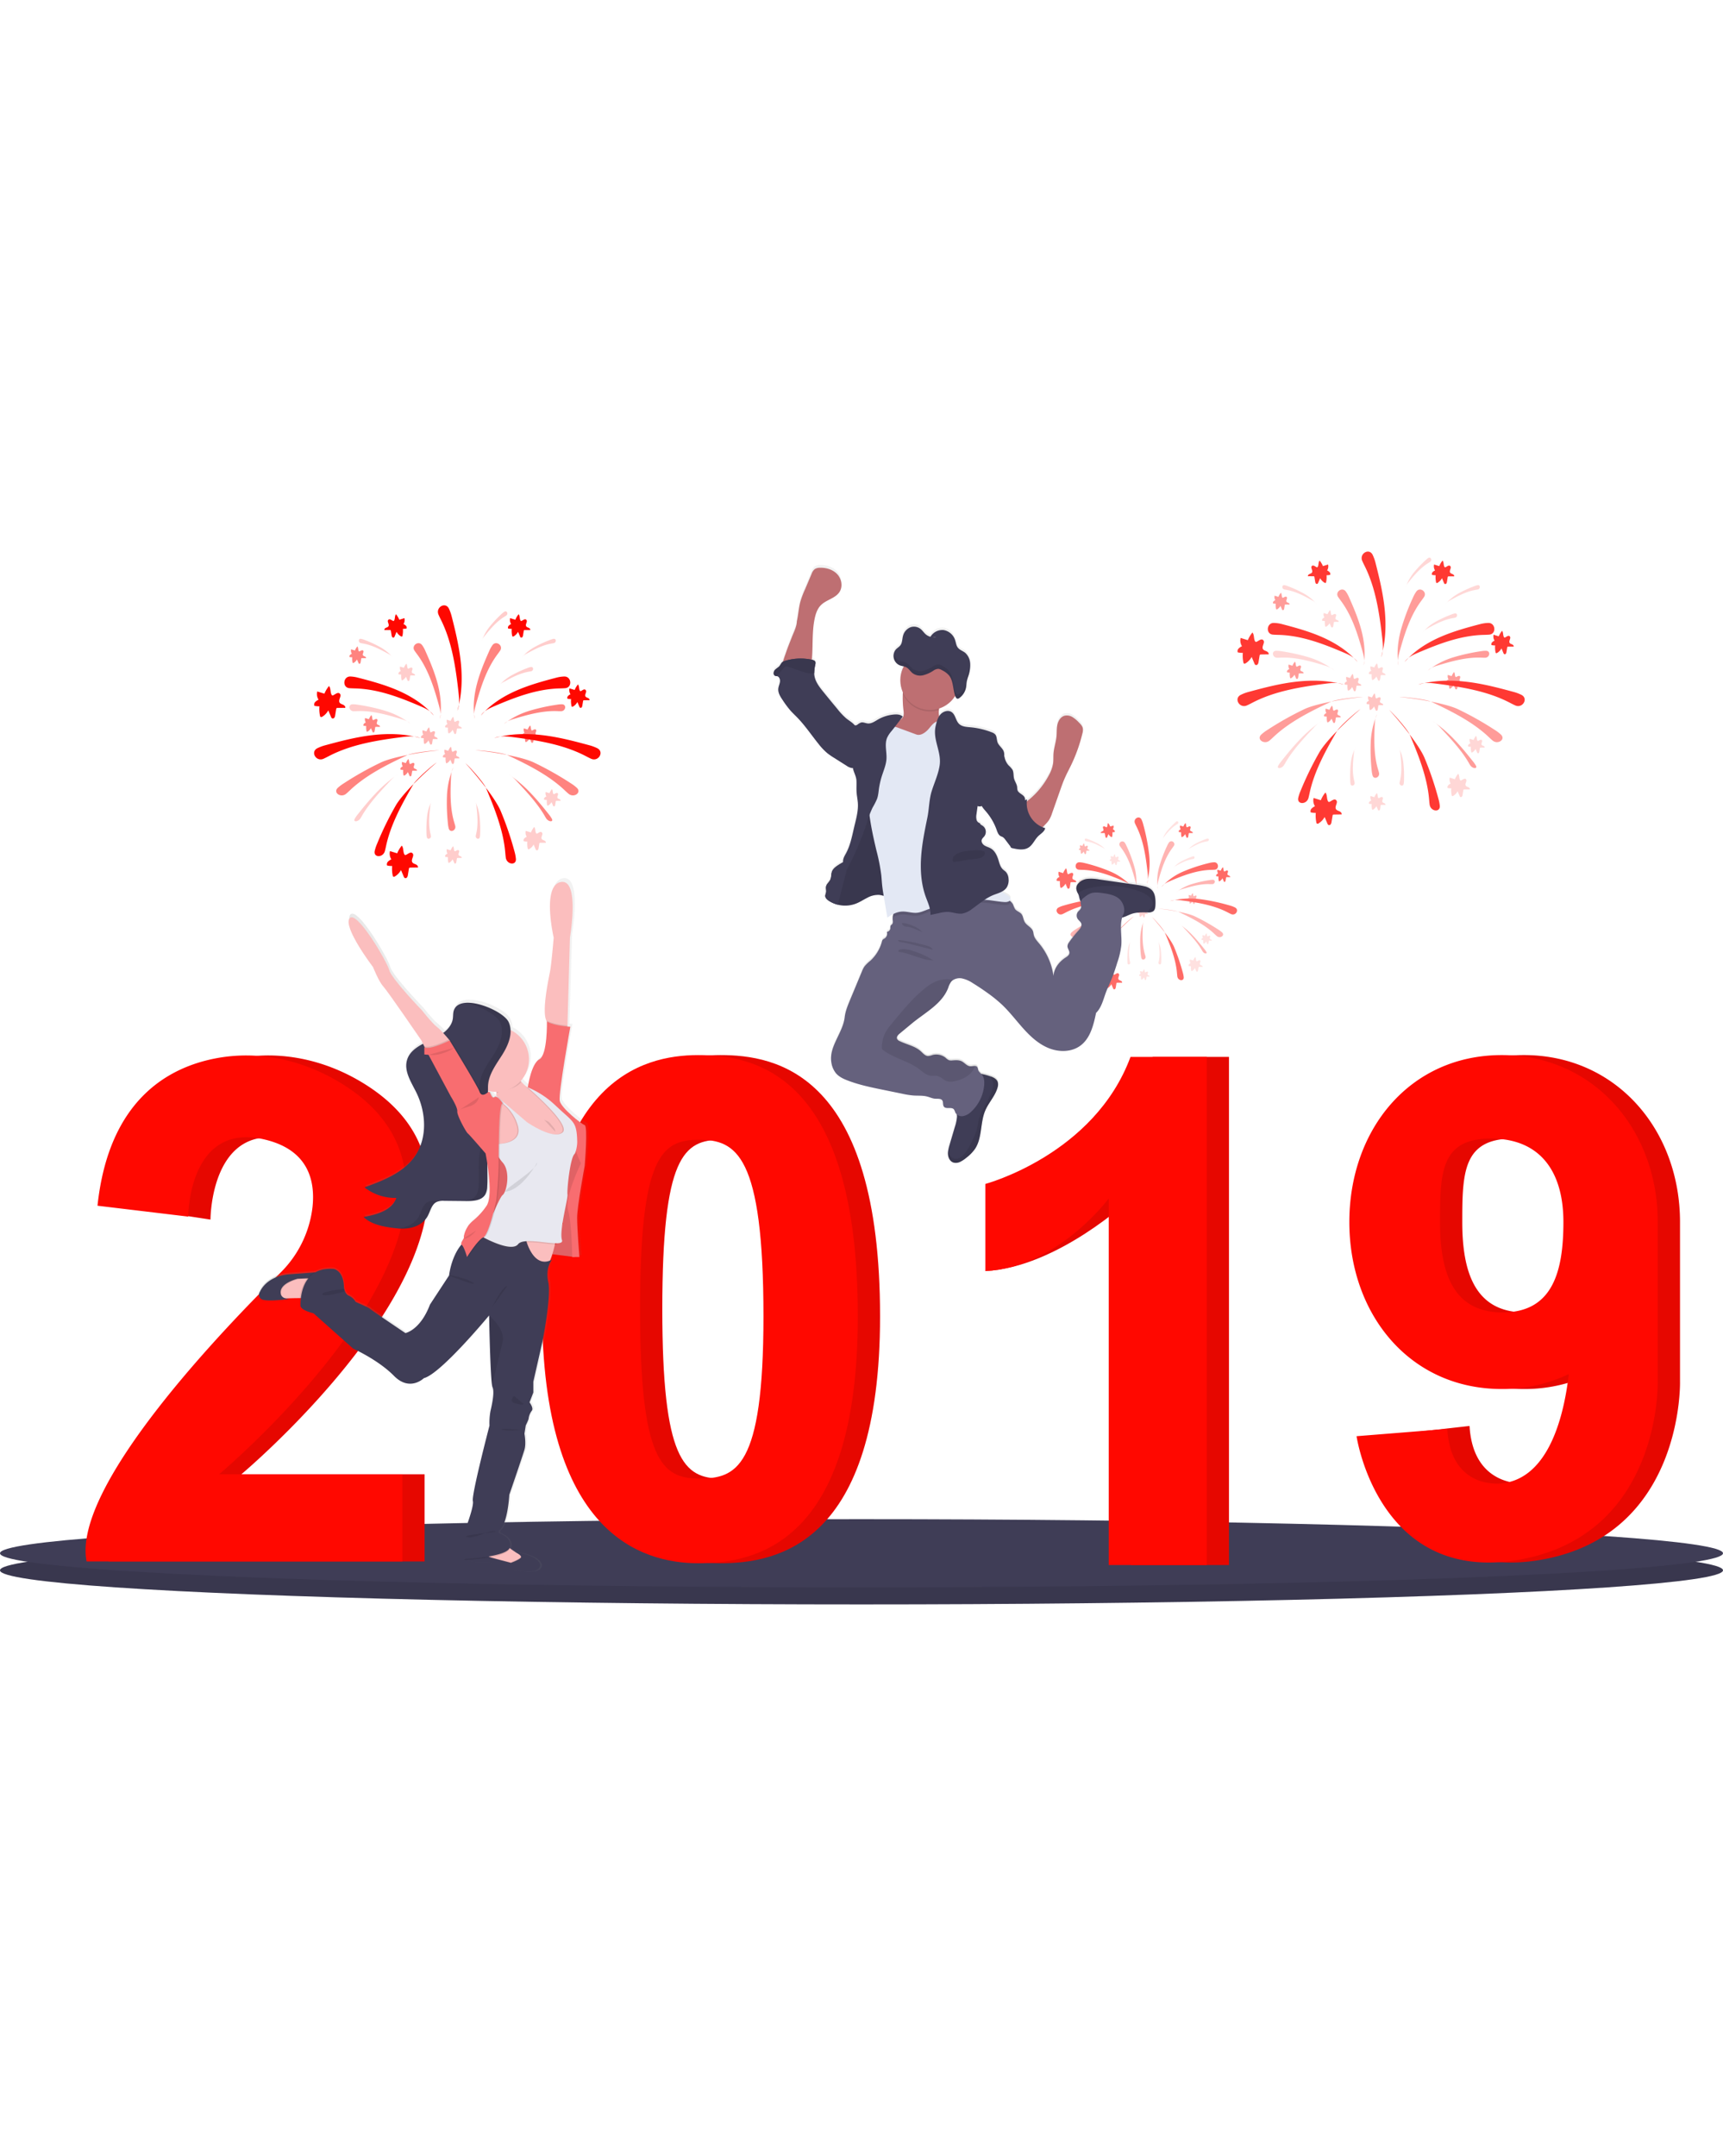 <svg xmlns="http://www.w3.org/2000/svg" xmlns:xlink="http://www.w3.org/1999/xlink" data-name="Layer 1" width="800" height="1000.96" viewBox="0 0 1162 709.96"><defs><linearGradient id="fa286f9f-ed07-4920-80c0-c778f8df51be-557" x1="669.51" y1="506.42" x2="669.51" y2="104.12" gradientUnits="userSpaceOnUse"><stop offset="0" stop-color="gray" stop-opacity="0.25"/><stop offset="0.54" stop-color="gray" stop-opacity="0.12"/><stop offset="1" stop-color="gray" stop-opacity="0.1"/></linearGradient><linearGradient id="ab69bf3a-9db3-4152-8c9a-791e07a8812e-558" x1="193.62" y1="549.09" x2="415.84" y2="549.09" xlink:href="#fa286f9f-ed07-4920-80c0-c778f8df51be-557"/></defs><title>happy 2019</title><g opacity="0.6"><path d="M777.46,291.2a2,2,0,0,0-3.25,2.32c.37.57.78,1.11,1.17,1.63,4.69,6.34,7.12,14,9.22,21.64.51,1.86,1,3.86.42,5.7a35.55,35.55,0,0,0-1-14.89,92.39,92.39,0,0,0-5.27-14.07A12.87,12.87,0,0,0,777.46,291.2Z" transform="translate(-19 -95.02)" fill="#ff0800" opacity="0.5"/><path d="M747,304.53c-3.17-.1-3.57,4.71-.42,5,.83.07,1.66.08,2.46.11,9.7.26,18.86,3.78,27.67,7.56,2.17.93,4.44,2,5.7,3.95a41.68,41.68,0,0,0-14.76-10.46A110.26,110.26,0,0,0,750.24,305,15.55,15.55,0,0,0,747,304.53Z" transform="translate(-19 -95.02)" fill="#ff0800"/><path d="M747.88,316.34c-2,.07-1.55,2.91.47,2.93.52,0,1,0,1.55,0,6.12-.25,12.38,1.44,18.46,3.3a9.48,9.48,0,0,1,4.15,2.08,33.28,33.28,0,0,0-10.79-5.53A82.36,82.36,0,0,0,750,316.49,10.5,10.5,0,0,0,747.88,316.34Z" transform="translate(-19 -95.02)" fill="#ff0800" opacity="0.2"/><path d="M788.8,369.17c.57,1.92,3.21.77,2.73-1.18-.13-.51-.28-1-.43-1.5-1.75-5.86-1.67-12.35-1.38-18.69a9.47,9.47,0,0,1,1-4.54A33.43,33.43,0,0,0,788,355.08a82.81,82.81,0,0,0,.41,12A11.34,11.34,0,0,0,788.8,369.17Z" transform="translate(-19 -95.02)" fill="#ff0800" opacity="0.5"/><path d="M751.53,288.54c-1.21-.21-1.3,1.54-.1,1.81.32.07.63.12.93.17,3.69.63,7.21,2.44,10.61,4.32a5.75,5.75,0,0,1,2.21,1.77,20.25,20.25,0,0,0-5.74-4.67,49.49,49.49,0,0,0-6.68-3A6.66,6.66,0,0,0,751.53,288.54Z" transform="translate(-19 -95.02)" fill="#ff0800" opacity="0.2"/><path d="M732.94,335c-3.05,1.57-.47,5.89,2.67,4.45.82-.37,1.62-.79,2.38-1.19,9.34-4.84,20.18-6.62,30.84-8,2.62-.34,5.41-.64,7.83.4a53.19,53.19,0,0,0-20.42-1.23,134.67,134.67,0,0,0-19.93,4.29A17.15,17.15,0,0,0,732.94,335Z" transform="translate(-19 -95.02)" fill="#ff0800"/><path d="M741.67,351.81c-2.2,2,1.23,4.46,3.53,2.49.6-.51,1.18-1.05,1.72-1.57,6.69-6.28,15.53-10.75,24.33-14.86,2.16-1,11-2.05,13.43-2-6.2.55-18.87,2.49-24.5,5.05a137.24,137.24,0,0,0-16,9A17.1,17.1,0,0,0,741.67,351.81Z" transform="translate(-19 -95.02)" fill="#ff0800" opacity="0.5"/><path d="M757.32,378.62c-.64,2.93,3.55,3,4.33,0,.2-.76.37-1.54.53-2.27,1.93-9,6.66-17.67,11.56-26.06,1.2-2.06,7.93-8,9.92-9.27-4.79,4-14.11,12.78-17.28,18.08a135.26,135.26,0,0,0-8,16.46A17.85,17.85,0,0,0,757.32,378.62Z" transform="translate(-19 -95.02)" fill="#ff0800"/><path d="M788.84,275.69c-1.5-3.05-5.77-.54-4.41,2.58.35.82.75,1.62,1.13,2.38,4.6,9.32,6.19,20.08,7.37,30.67.29,2.6.54,5.37-.52,7.76a53,53,0,0,0,1.52-20.22A133.58,133.58,0,0,0,790,279,17.59,17.59,0,0,0,788.84,275.69Z" transform="translate(-19 -95.02)" fill="#ff0800"/><path d="M765,280.87a.46.46,0,0,0,.25.08.46.46,0,0,0,.35-.32c.38-.81.16-1.86.74-2.54a8.88,8.88,0,0,1,1.39,2.33l2.2-.67a3.27,3.27,0,0,1-.42,2.51,3.4,3.4,0,0,1,1,.7,1.14,1.14,0,0,1,.26,1.16,5.71,5.71,0,0,1-1.55.16,10,10,0,0,1-.16,2.88.51.51,0,0,1-.19.36c-.16.11-.37,0-.53-.08a5.13,5.13,0,0,1-1.81-1.92l-.81,2a.88.88,0,0,1-.37.49.59.59,0,0,1-.68-.24,1.7,1.7,0,0,1-.24-.74l-.31-1.85a.38.38,0,0,0-.1-.26.46.46,0,0,0-.32-.1c-.78,0-1.55,0-2.32,0-.14-.41.27-.79.67-1s.86-.3,1.06-.69c.41-.78-.64-1.87-.19-2.55S764.35,280.54,765,280.87Z" transform="translate(-19 -95.02)" fill="#ff0800"/><path d="M807.36,291.2a2,2,0,0,1,3.26,2.32c-.38.57-.78,1.11-1.17,1.63-4.69,6.34-7.13,14-9.22,21.64-.52,1.86-1,3.86-.43,5.7a35.55,35.55,0,0,1,1-14.89,91.35,91.35,0,0,1,5.27-14.07A12.82,12.82,0,0,1,807.36,291.2Z" transform="translate(-19 -95.02)" fill="#ff0800" opacity="0.5"/><path d="M837.82,304.53c3.16-.1,3.57,4.71.41,5-.82.07-1.66.08-2.45.11-9.7.26-18.87,3.78-27.68,7.56-2.16.93-4.43,2-5.69,3.95a41.68,41.68,0,0,1,14.76-10.46A110.48,110.48,0,0,1,834.58,305,15.75,15.75,0,0,1,837.82,304.53Z" transform="translate(-19 -95.02)" fill="#ff0800"/><path d="M837,316.34c2,.07,1.54,2.91-.47,2.93-.53,0-1.05,0-1.55,0-6.12-.25-12.38,1.44-18.46,3.3a9.43,9.43,0,0,0-4.15,2.08,33.18,33.18,0,0,1,10.79-5.53,82.36,82.36,0,0,1,11.74-2.59A10.5,10.5,0,0,1,837,316.34Z" transform="translate(-19 -95.02)" fill="#ff0800" opacity="0.5"/><path d="M833.3,288.54c1.21-.21,1.3,1.54.1,1.81-.32.07-.63.12-.94.17-3.68.63-7.21,2.44-10.6,4.32a5.75,5.75,0,0,0-2.21,1.77,20.21,20.21,0,0,1,5.73-4.67,50.18,50.18,0,0,1,6.69-3A6.44,6.44,0,0,1,833.3,288.54Z" transform="translate(-19 -95.02)" fill="#ff0800" opacity="0.2"/><path d="M802,372.8c-.27,1.2-1.92.6-1.7-.61,0-.31.13-.63.2-.92.84-3.65.53-7.6.11-11.45a5.82,5.82,0,0,0-.79-2.73,20.29,20.29,0,0,1,2.1,7.1,51.5,51.5,0,0,1,.23,7.34A6,6,0,0,1,802,372.8Z" transform="translate(-19 -95.02)" fill="#ff0800" opacity="0.2"/><path d="M832.53,364.88c.94,1.59-1.37,1.49-2.38-.11-.27-.42-.51-.83-.75-1.23-2.86-4.88-7.22-9.69-11.61-14.35a16,16,0,0,0-3.59-3.1,56.88,56.88,0,0,1,9.43,8.06c2.82,3,5.3,6,7.74,9.08A15.94,15.94,0,0,1,832.53,364.88Z" transform="translate(-19 -95.02)" fill="#ff0800" opacity="0.5"/><path d="M748.89,364.88c-.94,1.59,1.37,1.49,2.39-.11.26-.42.51-.83.74-1.23,2.86-4.88,7.22-9.69,11.61-14.35a16.07,16.07,0,0,1,3.6-3.1,57,57,0,0,0-9.44,8.06c-2.81,3-5.3,6-7.74,9.08A15.94,15.94,0,0,0,748.89,364.88Z" transform="translate(-19 -95.02)" fill="#ff0800" opacity="0.2"/><path d="M779.48,372.8c.27,1.2,1.92.6,1.71-.61-.06-.31-.13-.63-.2-.92-.84-3.65-.54-7.6-.11-11.45a5.69,5.69,0,0,1,.78-2.73,20.29,20.29,0,0,0-2.1,7.1,50.06,50.06,0,0,0-.22,7.34A6.77,6.77,0,0,0,779.48,372.8Z" transform="translate(-19 -95.02)" fill="#ff0800" opacity="0.2"/><path d="M823.67,300.5c1.2-.2,1.29,1.55.09,1.81l-.93.18c-3.69.63-7.21,2.43-10.61,4.31a5.76,5.76,0,0,0-2.21,1.78,20.28,20.28,0,0,1,5.74-4.68,49.43,49.43,0,0,1,6.68-3A6.56,6.56,0,0,1,823.67,300.5Z" transform="translate(-19 -95.02)" fill="#ff0800" opacity="0.2"/><path d="M812.42,277c1-.64,1.78.95.77,1.65l-.8.51c-3.18,2-5.78,4.95-8.23,8a5.69,5.69,0,0,0-1.38,2.47,20.37,20.37,0,0,1,3.57-6.48,50.85,50.85,0,0,1,5.06-5.31A7.1,7.1,0,0,1,812.42,277Z" transform="translate(-19 -95.02)" fill="#ff0800" opacity="0.2"/><path d="M851.89,335c3.05,1.57.47,5.89-2.67,4.45-.82-.37-1.62-.79-2.39-1.19-9.33-4.84-20.17-6.62-30.83-8-2.62-.34-5.41-.64-7.83.4a53.15,53.15,0,0,1,20.41-1.23,134.52,134.52,0,0,1,19.94,4.29A17.64,17.64,0,0,1,851.89,335Z" transform="translate(-19 -95.02)" fill="#ff0800"/><path d="M843.16,351.81c2.2,2-1.23,4.46-3.53,2.49-.6-.51-1.18-1.05-1.73-1.57-6.69-6.28-15.52-10.75-24.33-14.86-2.15-1-11.05-2.05-13.42-2,6.2.55,18.86,2.49,24.49,5.05a136.55,136.55,0,0,1,16,9A17.1,17.1,0,0,1,843.16,351.81Z" transform="translate(-19 -95.02)" fill="#ff0800" opacity="0.5"/><path d="M817.3,382c.27,3-3.9,2.51-4.3-.5-.1-.78-.17-1.57-.24-2.32-.79-9.14-4.4-18.36-8.21-27.3-.93-2.19-6.87-8.89-8.67-10.44,4.25,4.55,12.39,14.44,14.88,20.11a136.24,136.24,0,0,1,5.92,17.33A16.73,16.73,0,0,1,817.3,382Z" transform="translate(-19 -95.02)" fill="#ff0800"/><path d="M819.8,280.87a.5.5,0,0,1-.26.08c-.16,0-.28-.17-.35-.32-.37-.81-.16-1.86-.73-2.54a8.92,8.92,0,0,0-1.4,2.33l-2.19-.67a3.23,3.23,0,0,0,.42,2.51,3.4,3.4,0,0,0-1,.7,1.15,1.15,0,0,0-.27,1.16,5.8,5.8,0,0,0,1.55.16,10.32,10.32,0,0,0,.17,2.88.51.51,0,0,0,.19.36c.16.11.37,0,.53-.08a5.13,5.13,0,0,0,1.81-1.92l.81,2a.91.91,0,0,0,.36.49.6.6,0,0,0,.69-.24,1.7,1.7,0,0,0,.24-.74l.31-1.85a.38.38,0,0,1,.1-.26.46.46,0,0,1,.32-.1c.77,0,1.55,0,2.32,0,.14-.41-.28-.79-.67-1s-.87-.3-1.07-.69c-.4-.78.65-1.87.2-2.55S820.48,280.54,819.8,280.87Z" transform="translate(-19 -95.02)" fill="#ff0800"/><path d="M826.42,371.21a.48.48,0,0,1-.26.07c-.17,0-.28-.17-.35-.32-.37-.81-.16-1.86-.73-2.54a8.56,8.56,0,0,0-1.4,2.34l-2.19-.68a3.26,3.26,0,0,0,.41,2.51,3.48,3.48,0,0,0-1,.7,1.15,1.15,0,0,0-.27,1.16,5.42,5.42,0,0,0,1.55.16,10.32,10.32,0,0,0,.16,2.88.56.56,0,0,0,.19.37c.16.1.37,0,.54-.09a5.18,5.18,0,0,0,1.8-1.92l.82,1.95a.86.86,0,0,0,.36.49.57.57,0,0,0,.68-.24,1.71,1.71,0,0,0,.25-.74l.3-1.85a.55.55,0,0,1,.1-.26.52.52,0,0,1,.33-.1c.77,0,1.55,0,2.32,0,.13-.41-.28-.79-.67-1s-.87-.3-1.07-.68c-.4-.79.64-1.88.2-2.55S827.1,370.87,826.42,371.21Z" transform="translate(-19 -95.02)" fill="#ff0800" opacity="0.2"/><path d="M845,310.66a.51.51,0,0,1-.26.07c-.17,0-.28-.17-.35-.32-.38-.81-.16-1.86-.74-2.54a8.78,8.78,0,0,0-1.39,2.34l-2.2-.68a3.27,3.27,0,0,0,.42,2.51,3.35,3.35,0,0,0-1,.7,1.15,1.15,0,0,0-.27,1.16,5.38,5.38,0,0,0,1.55.16,10.32,10.32,0,0,0,.16,2.88.56.56,0,0,0,.19.37.52.52,0,0,0,.53-.09,5.13,5.13,0,0,0,1.81-1.92l.82,1.95a.86.86,0,0,0,.36.49.57.57,0,0,0,.68-.24,1.58,1.58,0,0,0,.24-.74l.31-1.85a.38.38,0,0,1,.1-.26.51.51,0,0,1,.32-.1c.78,0,1.55,0,2.33,0,.13-.41-.28-.79-.68-1s-.86-.3-1.06-.68c-.41-.79.64-1.88.2-2.55S845.68,310.32,845,310.66Z" transform="translate(-19 -95.02)" fill="#ff0800"/><path d="M770.69,380.27a.75.75,0,0,1-.36.1c-.23,0-.39-.23-.49-.44-.52-1.13-.22-2.6-1-3.55a12.24,12.24,0,0,0-1.94,3.26l-3.06-.95a4.54,4.54,0,0,0,.58,3.5,5,5,0,0,0-1.44,1,1.61,1.61,0,0,0-.38,1.62,8.3,8.3,0,0,0,2.16.22,14.58,14.58,0,0,0,.23,4,.57.57,0,0,0,1,.39,7.18,7.18,0,0,0,2.52-2.67l1.13,2.72a1.25,1.25,0,0,0,.51.68.83.83,0,0,0,1-.33,2.33,2.33,0,0,0,.34-1l.42-2.59a.65.65,0,0,1,.15-.36.59.59,0,0,1,.45-.13c1.08,0,2.15,0,3.23,0,.19-.58-.39-1.11-.94-1.35s-1.2-.43-1.48-1c-.56-1.09.89-2.61.27-3.55C772.81,378.71,771.64,379.8,770.69,380.27Z" transform="translate(-19 -95.02)" fill="#ff0800"/><path d="M739.77,312.46a.66.66,0,0,1-.36.11c-.23,0-.39-.23-.49-.44-.52-1.13-.22-2.6-1-3.55a12.08,12.08,0,0,0-1.94,3.26l-3.06-.95a4.54,4.54,0,0,0,.58,3.5,4.77,4.77,0,0,0-1.44,1,1.59,1.59,0,0,0-.37,1.62,7.78,7.78,0,0,0,2.15.21,14.65,14.65,0,0,0,.23,4,.76.76,0,0,0,.27.51.73.73,0,0,0,.74-.12,7.18,7.18,0,0,0,2.52-2.67l1.13,2.71a1.23,1.23,0,0,0,.51.68.8.8,0,0,0,.95-.33,2.29,2.29,0,0,0,.34-1l.42-2.58a.71.71,0,0,1,.15-.37.63.63,0,0,1,.45-.12c1.08,0,2.15,0,3.23,0,.19-.57-.38-1.1-.94-1.35s-1.2-.42-1.48-.95c-.56-1.1.89-2.62.28-3.56S740.72,312,739.77,312.46Z" transform="translate(-19 -95.02)" fill="#ff0800"/><path d="M833.59,354.45a.42.42,0,0,1-.19.06c-.12,0-.21-.13-.26-.24-.27-.6-.11-1.38-.54-1.88a6.45,6.45,0,0,0-1,1.73l-1.63-.5a2.44,2.44,0,0,0,.31,1.86,2.24,2.24,0,0,0-.76.52.83.83,0,0,0-.2.85,4,4,0,0,0,1.14.12,7.26,7.26,0,0,0,.13,2.13.38.38,0,0,0,.14.27c.11.08.27,0,.39-.06a3.8,3.8,0,0,0,1.34-1.42l.6,1.44a.62.62,0,0,0,.27.36.42.42,0,0,0,.51-.17A1.49,1.49,0,0,0,834,359l.22-1.37a.27.27,0,0,1,.32-.26c.57,0,1.14,0,1.71,0,.1-.3-.2-.59-.49-.72s-.65-.22-.79-.51c-.3-.58.47-1.38.14-1.88S834.1,354.2,833.59,354.45Z" transform="translate(-19 -95.02)" fill="#ff0800" opacity="0.2"/><path d="M791.59,378.7a.42.42,0,0,1-.19.06c-.12,0-.21-.13-.26-.24-.27-.6-.11-1.38-.54-1.88a6.29,6.29,0,0,0-1,1.73l-1.63-.51a2.43,2.43,0,0,0,.31,1.86,2.56,2.56,0,0,0-.76.52.85.85,0,0,0-.2.86,4.38,4.38,0,0,0,1.14.12,7.26,7.26,0,0,0,.13,2.13.41.41,0,0,0,.13.27c.12.08.28,0,.4-.06a3.8,3.8,0,0,0,1.34-1.42l.6,1.44a.62.62,0,0,0,.27.36.43.43,0,0,0,.51-.17,1.31,1.31,0,0,0,.17-.55l.23-1.37a.36.36,0,0,1,.08-.2.32.32,0,0,1,.24-.06c.57,0,1.14,0,1.71,0,.1-.31-.2-.59-.49-.72s-.65-.22-.79-.51c-.3-.58.47-1.38.14-1.88S792.09,378.45,791.59,378.7Z" transform="translate(-19 -95.02)" fill="#ff0800" opacity="0.2"/><path d="M751,293.83a.34.34,0,0,1-.19.05c-.13,0-.21-.12-.26-.23-.28-.6-.12-1.38-.55-1.89a6.6,6.6,0,0,0-1,1.73l-1.62-.5a2.38,2.38,0,0,0,.3,1.86,2.51,2.51,0,0,0-.76.52.84.84,0,0,0-.2.86,4,4,0,0,0,1.15.11,7.66,7.66,0,0,0,.12,2.14.4.4,0,0,0,.14.27.38.38,0,0,0,.39-.07,3.78,3.78,0,0,0,1.34-1.41l.6,1.44a.66.66,0,0,0,.27.36.44.44,0,0,0,.51-.18,1.24,1.24,0,0,0,.18-.54l.22-1.38a.36.36,0,0,1,.08-.19.33.33,0,0,1,.24-.07l1.72,0c.09-.3-.21-.58-.5-.71s-.64-.23-.79-.51c-.3-.58.47-1.39.15-1.89S751.45,293.58,751,293.83Z" transform="translate(-19 -95.02)" fill="#ff0800" opacity="0.5"/><path d="M772.58,341.65a.33.33,0,0,1-.19.06.35.35,0,0,1-.26-.23c-.28-.6-.12-1.38-.54-1.89a6.38,6.38,0,0,0-1,1.73l-1.62-.5a2.39,2.39,0,0,0,.31,1.86,2.55,2.55,0,0,0-.77.52.86.86,0,0,0-.2.86,4,4,0,0,0,1.15.11,7.68,7.68,0,0,0,.12,2.14.3.3,0,0,0,.54.2,3.75,3.75,0,0,0,1.33-1.41l.61,1.44a.66.66,0,0,0,.27.36.43.43,0,0,0,.5-.18,1.12,1.12,0,0,0,.18-.54l.23-1.38a.32.32,0,0,1,.07-.19.34.34,0,0,1,.24-.07c.57,0,1.15,0,1.72,0,.1-.3-.21-.58-.5-.71s-.64-.23-.79-.51c-.29-.58.48-1.39.15-1.89S773.08,341.41,772.58,341.65Z" transform="translate(-19 -95.02)" fill="#ff0800" opacity="0.5"/><path d="M756.88,323a.42.42,0,0,1-.19.06c-.12,0-.21-.13-.26-.24-.28-.6-.12-1.38-.54-1.88a6.09,6.09,0,0,0-1,1.73l-1.62-.51a2.39,2.39,0,0,0,.31,1.86,2.75,2.75,0,0,0-.77.52.87.87,0,0,0-.2.86,4.45,4.45,0,0,0,1.15.12,7.61,7.61,0,0,0,.12,2.13.38.38,0,0,0,.14.27c.12.08.28,0,.4-.06a3.78,3.78,0,0,0,1.33-1.42l.61,1.44a.62.62,0,0,0,.27.36.41.41,0,0,0,.5-.17,1.32,1.32,0,0,0,.18-.55l.23-1.37a.35.35,0,0,1,.07-.2.34.34,0,0,1,.24-.06c.57,0,1.15,0,1.72,0,.1-.31-.21-.59-.5-.72s-.64-.22-.79-.51c-.3-.58.48-1.38.15-1.88S757.38,322.76,756.88,323Z" transform="translate(-19 -95.02)" fill="#ff0800" opacity="0.5"/><path d="M824.32,327.4a.47.47,0,0,1-.19.06c-.13,0-.21-.13-.26-.24-.28-.6-.12-1.38-.55-1.88a6.29,6.29,0,0,0-1,1.73l-1.62-.51a2.38,2.38,0,0,0,.3,1.86,2.7,2.7,0,0,0-.76.52.85.85,0,0,0-.2.86,4.41,4.41,0,0,0,1.15.12,7.61,7.61,0,0,0,.12,2.13.38.38,0,0,0,.14.27c.12.08.27,0,.39-.06a3.8,3.8,0,0,0,1.34-1.42l.6,1.44a.62.62,0,0,0,.27.36.42.42,0,0,0,.51-.17,1.32,1.32,0,0,0,.18-.55l.22-1.37a.36.36,0,0,1,.08-.2.32.32,0,0,1,.24-.06c.57,0,1.14,0,1.72,0,.09-.31-.21-.59-.5-.72s-.64-.22-.79-.51c-.3-.58.47-1.38.15-1.88S824.82,327.15,824.32,327.4Z" transform="translate(-19 -95.02)" fill="#ff0800" opacity="0.5"/><path d="M791.59,323.73a.42.42,0,0,1-.19.06c-.12,0-.21-.13-.26-.24-.27-.6-.11-1.38-.54-1.88a6.45,6.45,0,0,0-1,1.73l-1.63-.5a2.44,2.44,0,0,0,.31,1.86,2.24,2.24,0,0,0-.76.52.83.83,0,0,0-.2.85,4,4,0,0,0,1.14.12,7.26,7.26,0,0,0,.13,2.13.41.41,0,0,0,.13.27c.12.08.28,0,.4-.06a3.8,3.8,0,0,0,1.34-1.42l.6,1.44a.59.59,0,0,0,.27.36.43.43,0,0,0,.51-.17,1.31,1.31,0,0,0,.17-.55l.23-1.37a.27.27,0,0,1,.32-.26c.57,0,1.14,0,1.71,0,.1-.3-.2-.59-.49-.72s-.65-.22-.79-.51c-.3-.58.47-1.38.14-1.88S792.09,323.48,791.59,323.73Z" transform="translate(-19 -95.02)" fill="#ff0800" opacity="0.2"/><path d="M781.33,328.2a.51.51,0,0,1-.2.06c-.12,0-.2-.13-.26-.24-.27-.6-.11-1.38-.54-1.89a6.5,6.5,0,0,0-1,1.74l-1.63-.51a2.43,2.43,0,0,0,.31,1.86,2.51,2.51,0,0,0-.76.52.84.84,0,0,0-.2.86,4.38,4.38,0,0,0,1.14.12,7.62,7.62,0,0,0,.13,2.13.4.4,0,0,0,.14.27c.12.08.27,0,.39-.06a3.8,3.8,0,0,0,1.34-1.42l.6,1.44a.62.62,0,0,0,.27.36.45.45,0,0,0,.51-.17,1.49,1.49,0,0,0,.18-.55l.22-1.37a.36.36,0,0,1,.08-.2.38.38,0,0,1,.24-.07c.57,0,1.14,0,1.72,0,.09-.31-.21-.59-.5-.72s-.64-.22-.79-.51c-.3-.58.47-1.39.14-1.89S781.83,328,781.33,328.2Z" transform="translate(-19 -95.02)" fill="#ff0800" opacity="0.3"/><path d="M771.75,301.16a.42.42,0,0,1-.19.06.35.35,0,0,1-.26-.24c-.27-.6-.11-1.37-.54-1.88a6.45,6.45,0,0,0-1,1.73l-1.63-.5a2.44,2.44,0,0,0,.31,1.86,2.39,2.39,0,0,0-.76.52.84.84,0,0,0-.2.86,4,4,0,0,0,1.14.11,7.26,7.26,0,0,0,.13,2.13.43.43,0,0,0,.13.28c.12.07.28,0,.4-.07a3.73,3.73,0,0,0,1.34-1.42l.6,1.45a.66.66,0,0,0,.27.36.45.45,0,0,0,.51-.18,1.23,1.23,0,0,0,.17-.54l.23-1.38a.27.27,0,0,1,.32-.26c.57,0,1.14,0,1.71,0,.1-.3-.2-.59-.49-.71s-.65-.23-.79-.51c-.3-.58.47-1.39.14-1.89S772.25,300.92,771.75,301.16Z" transform="translate(-19 -95.02)" fill="#ff0800" opacity="0.2"/><path d="M790.61,336.44a.47.47,0,0,1-.19.06c-.13,0-.21-.13-.26-.24-.28-.6-.12-1.38-.55-1.88a6.45,6.45,0,0,0-1,1.73l-1.62-.5a2.44,2.44,0,0,0,.3,1.86,2.45,2.45,0,0,0-.76.52.84.84,0,0,0-.2.86,4,4,0,0,0,1.15.11,7.61,7.61,0,0,0,.12,2.13.36.36,0,0,0,.14.27c.12.08.27,0,.39-.06a3.8,3.8,0,0,0,1.34-1.42l.6,1.44a.59.59,0,0,0,.27.36.42.42,0,0,0,.51-.17A1.32,1.32,0,0,0,791,341l.22-1.37a.41.41,0,0,1,.08-.19.33.33,0,0,1,.24-.07c.57,0,1.15,0,1.72,0,.1-.3-.21-.59-.5-.72s-.64-.22-.79-.5c-.3-.59.48-1.39.15-1.89S791.11,336.19,790.61,336.44Z" transform="translate(-19 -95.02)" fill="#ff0800" opacity="0.3"/></g><ellipse cx="581" cy="686.97" rx="581" ry="22.99" fill="#3f3d56"/><ellipse cx="581" cy="686.97" rx="581" ry="22.99" opacity="0.1"/><ellipse cx="581" cy="675.48" rx="581" ry="22.99" fill="#3f3d56"/><path d="M99.75,536.13l61.19,9.34s0-68.08,53.85-53.4c26.92,7.34,31.82,26.92,30,44.67a74.19,74.19,0,0,1-22.11,45C186.92,616.91,82.25,725.16,92.41,776H305.35V717.24H181.75S400.84,533.59,261.51,452c-24.52-14.35-53.22-20.55-81.18-15.41C147,442.72,107.33,465.22,99.75,536.13Z" transform="translate(-19 -95.02)" fill="#ff0800"/><path d="M99.75,536.13l61.19,9.34s0-68.08,53.85-53.4c26.92,7.34,31.82,26.92,30,44.67a74.19,74.19,0,0,1-22.11,45C186.92,616.91,82.25,725.16,92.41,776H305.35V717.24H181.75S400.84,533.59,261.51,452c-24.52-14.35-53.22-20.55-81.18-15.41C147,442.72,107.33,465.22,99.75,536.13Z" transform="translate(-19 -95.02)" opacity="0.1"/><path d="M84.75,536.13l61.19,7.34s0-66.08,53.85-51.4c26.92,7.34,31.82,26.92,30,44.67a74.19,74.19,0,0,1-22.11,45C171.92,616.91,67.25,725.16,77.41,776H290.35V717.24H166.75S385.84,533.59,246.51,452c-24.52-14.35-53.22-20.55-81.18-15.41C132,442.72,92.33,465.22,84.75,536.13Z" transform="translate(-19 -95.02)" fill="#ff0800"/><path d="M504.82,434.55c-37.85,0-105.24,17.14-105.24,171.33,0,151.75,67.39,171.33,105.24,171.33S612.51,765,612.51,610.78C612.51,446.79,542.67,434.55,504.82,434.55Zm.41,285.55c-25.23,0-39.57-13.05-39.57-114.22,0-102.79,14.34-114.22,39.57-114.22s43.65,9.79,43.65,119.12C548.88,713.57,530.46,720.1,505.23,720.1Z" transform="translate(-19 -95.02)" fill="#ff0800"/><path d="M504.82,434.55c-37.85,0-105.24,17.14-105.24,171.33,0,151.75,67.39,171.33,105.24,171.33S612.51,765,612.51,610.78C612.51,446.79,542.67,434.55,504.82,434.55Zm.41,285.55c-25.23,0-39.57-13.05-39.57-114.22,0-102.79,14.34-114.22,39.57-114.22s43.65,9.79,43.65,119.12C548.88,713.57,530.46,720.1,505.23,720.1Z" transform="translate(-19 -95.02)" opacity="0.1"/><path d="M489.82,434.55c-37.85,0-105.24,17.14-105.24,171.33,0,151.75,67.39,171.33,105.24,171.33S597.51,765,597.51,610.78C597.51,446.79,527.67,434.55,489.82,434.55Zm.41,285.55c-25.23,0-39.57-13.05-39.57-114.22,0-102.79,14.34-114.22,39.57-114.22s43.65,9.79,43.65,119.12C533.88,713.57,515.46,720.1,490.23,720.1Z" transform="translate(-19 -95.02)" fill="#ff0800"/><path d="M698.52,521.44s73.43-19.58,97.9-85.66h51.4V778.43H781.74V531.23s-49.27,46.5-98.22,48.95Z" transform="translate(-19 -95.02)" fill="#ff0800"/><path d="M698.52,521.44s73.43-19.58,97.9-85.66h51.4V778.43H781.74V531.23s-49.27,46.5-98.22,48.95Z" transform="translate(-19 -95.02)" opacity="0.1"/><path d="M683.52,521.44s73.43-19.58,97.9-85.66h51.4V778.43H766.74V531.23s-34.27,46.5-83.22,48.95Z" transform="translate(-19 -95.02)" fill="#ff0800"/><path d="M1152,654.83V547.14c0-62.18-43.06-112.59-105.24-112.59S944,485,944,547.14s40.62,112.59,102.8,112.59A103.7,103.7,0,0,0,1092,649.66c-3,26.23-12.73,70.28-45.23,73.7,0,0-34.27,2.9-36.71-38.71l-61.19,6.9S963.53,791.89,1059,774.76,1152,654.83,1152,654.83Zm-104.68-46.76c-33.65,0-42.17-27.28-42.17-60.93s.62-56.29,34.27-56.29,48.95,22.64,48.95,56.29S1081,608.07,1047.31,608.07Z" transform="translate(-19 -95.02)" fill="#ff0800"/><path d="M1152,654.83V547.14c0-62.18-43.06-112.59-105.24-112.59S944,485,944,547.14s40.62,112.59,102.8,112.59A103.7,103.7,0,0,0,1092,649.66c-3,26.23-12.73,70.28-45.23,73.7,0,0-34.27,2.9-36.71-38.71l-61.19,6.9S963.53,791.89,1059,774.76,1152,654.83,1152,654.83Zm-104.68-46.76c-33.65,0-42.17-27.28-42.17-60.93s.62-56.29,34.27-56.29,48.95,22.64,48.95,56.29S1081,608.07,1047.31,608.07Z" transform="translate(-19 -95.02)" opacity="0.1"/><path d="M1137,654.83V547.14c0-62.18-43.06-112.59-105.24-112.59S929,485,929,547.14s40.62,112.59,102.8,112.59A103.7,103.7,0,0,0,1077,649.66c-3,26.23-12.73,70.28-45.23,73.7,0,0-34.27,4.9-36.71-36.71l-61.19,4.9S948.53,791.89,1044,774.76,1137,654.83,1137,654.83Zm-104.68-46.76c-33.65,0-42.17-27.28-42.17-60.93s.62-56.29,34.27-56.29,48.95,22.64,48.95,56.29S1066,608.07,1032.31,608.07Z" transform="translate(-19 -95.02)" fill="#ff0800"/><path d="M795.28,321.44a11,11,0,0,0-4.88-2.15c-1.87-.43-3.78-.7-5.68-1l-24.62-3.55a29,29,0,0,0-7.54-.4,9.57,9.57,0,0,0-6.55,3.38,5.12,5.12,0,0,0-1.14,3.21,8.45,8.45,0,0,0,1.12,3.31,11.82,11.82,0,0,1,.61,1.48c.35,1.1.42,2.28.88,3.35a3,3,0,0,0,.42.65,1.21,1.21,0,0,1,0,.18c-.27,1.37.6,2.81.21,4.15-.34,1.13-1.45,1.82-2.15,2.77a4.19,4.19,0,0,0-.1,4.62c.75,1.16,2.11,1.94,2.5,3.27.51,1.76-.87,3.44-2.1,4.79a75.25,75.25,0,0,0-6.26,7.89,5,5,0,0,0-1,2.35c-.11,1.74,1.56,3.28,1.27,5-.23,1.36-1.56,2.2-2.71,3-4.25,2.81-7.66,7.31-8,12.39a43.33,43.33,0,0,0-9.68-22c-1.43-1.73-3-3.45-3.59-5.64-.22-.87-.26-1.79-.56-2.63-1-2.66-4.18-3.79-5.57-6.24-1-1.71-1-3.93-2.24-5.43s-3.19-1.86-4.26-3.32a20.71,20.71,0,0,1-1.36-3.08,6.69,6.69,0,0,0-1.85-2.21,5.48,5.48,0,0,0-.46-.34,1.59,1.59,0,0,0,.53-1.18c0-1.17-1.16-1.94-2.17-2.51q-1.95-1.12-3.81-2.37a8.94,8.94,0,0,0,3.41-2.8,9.15,9.15,0,0,0,1.3-6.05,7.57,7.57,0,0,0-1.79-4.59c-.63-.66-1.42-1.15-2.08-1.78-1.71-1.66-2.29-4.14-3-6.42-.94-3-2.41-6.14-5.15-7.74-1.32-.76-2.86-1.12-4.15-1.93s-2.37-2.35-1.92-3.82c.3-1,1.23-1.68,1.86-2.53a5.06,5.06,0,0,0-1.27-7c-.74-.47-1.65-.88-1.8-1.75a3.16,3.16,0,0,1-2.32-2.46,9.48,9.48,0,0,1,0-3.56c.26-1.85.52-3.71.77-5.56a3.58,3.58,0,0,0,2.78,0,25.4,25.4,0,0,0,3,3.92,39.12,39.12,0,0,1,7,12.14c.57,1.61,1.15,3.4,2.63,4.24.51.29,1.09.44,1.59.75a5.94,5.94,0,0,1,1.56,1.6l3.59,4.76.06.25a1.46,1.46,0,0,0,.16.39,1.33,1.33,0,0,0,.86.44c3.68.85,7.81,1.63,11-.37,2.88-1.81,4.14-5.36,6.58-7.75,1.73-1.69,4.18-3,4.67-5.37a17.77,17.77,0,0,1-1.72-.64c.5-.5,1-1.07,1.68-1.74a21.1,21.1,0,0,0,2.66-3.16,20.85,20.85,0,0,0,2-4.48q2.89-8.25,5.8-16.49c.92-2.61,1.84-5.22,3-7.75,1.2-2.74,2.62-5.38,3.93-8.07A106.92,106.92,0,0,0,749,216.06a8.11,8.11,0,0,0,.31-3.2c-.28-1.73-1.59-3.08-2.84-4.32a20.84,20.84,0,0,0-4.26-3.53,7,7,0,0,0-5.34-.86c-2.56.76-4.17,3.38-4.76,6s-.37,5.34-.62,8c-.36,3.85-1.68,7.56-2,11.42-.17,2.24,0,4.5-.27,6.72a24.5,24.5,0,0,1-3,8.29,53.56,53.56,0,0,1-12.93,15.93c-.61.52-1.24,1-1.84,1.56,0-.44.07-.87.13-1.3a7.85,7.85,0,0,0-1.27.44,3.74,3.74,0,0,0-.15-1.49c-.8-2.39-4.36-3-5-5.44a11,11,0,0,1-.17-1.82c-.21-2.13-1.66-3.93-2.16-6s-.11-4-1-5.78a16.45,16.45,0,0,0-2.66-3,11.77,11.77,0,0,1-2.53-4.77c-.13-.49-.25-1-.39-1.49a6.77,6.77,0,0,0-.36-3.28c-.91-2.27-3.26-3.72-4.11-6-.66-1.77-.37-4-1.62-5.38a5.73,5.73,0,0,0-2.37-1.42A52,52,0,0,0,673.52,212c-2.74-.25-5.76-.4-7.72-2.32-2.29-2.24-2.4-6.27-5.08-8-2.36-1.53-5.7-.39-7.53,1.75a9.53,9.53,0,0,0-.76,1,10.66,10.66,0,0,1-.21-4.09c0-.35.07-.7.1-1a20,20,0,0,0,10.84-8.52l0,.05.12.31c.29.73.75,1.44,1.43,1.51h0a1.92,1.92,0,0,0,1.24-.45,9.8,9.8,0,0,0,1.66-1.44c.25-.27.49-.56.72-.86a12.06,12.06,0,0,0,2.22-5.31c.18-1.16.2-2.36.4-3.51a21.76,21.76,0,0,1,.73-2.66c.1-.29.2-.58.29-.87s.22-.68.32-1a23.11,23.11,0,0,0,1-6.34q0-.54,0-1.08a10.57,10.57,0,0,0-3.36-7.45c-1.72-1.4-4-2-5.26-3.9-.82-1.29-1-2.94-1.48-4.43a10,10,0,0,0-7.86-7.08,8.71,8.71,0,0,0-6.22,1.72h0l-.14.1h0a10,10,0,0,0-2.48,2.76,8.25,8.25,0,0,1-3.52-2c-1-.93-1.77-2.1-2.78-3a7.15,7.15,0,0,0-7.12-1.5,8.51,8.51,0,0,0-5.09,5.83c-.55,2.07-.45,4.43-1.6,6.16-.89,1.33-2.35,2-3.37,3.22a6,6,0,0,0-1.26,2.67h0a7.09,7.09,0,0,0-.17,1.66v0c0,.24,0,.49.06.74,0,0,0,.08,0,.11a5.68,5.68,0,0,0,.17.82h0a7,7,0,0,0,1.49,2.74,6.67,6.67,0,0,0,2.41,1.73,9.76,9.76,0,0,0,1.16.37l1.19.27.42.1a20,20,0,0,0-.56,17.62c0,.27-.07.55-.1.83a69.33,69.33,0,0,0,.52,11.8c.14,1.54.22,3.26-.73,4.48a8.58,8.58,0,0,1-1.45,1.3c.54-.7,1.09-1.4,1.65-2.09-1.41-1.42-3.64-1.6-5.64-1.45a25.85,25.85,0,0,0-11,3.36c-2.24,1.28-4.54,3-7.1,2.69-1.51-.16-3-1-4.47-.6a9.06,9.06,0,0,0-2.29,1.36,3.17,3.17,0,0,1-1.88.59c-1.57-1.94-4-3.25-5.88-4.82a45.74,45.74,0,0,1-5.85-6.27c-3.24-3.9-6.47-7.82-9.65-11.77-2.68-3.32-5.43-6.92-5.9-11.17a10.64,10.64,0,0,1-.07-1.26,32.41,32.41,0,0,1,.76-6,2.93,2.93,0,0,0,0-1.44c-.3-1-1.45-1.38-2.44-1.6h0a23,23,0,0,0,.27-2.31c.56-8.6-.05-17.34,1.77-25.76.69-3.23,1.82-6.52,4.15-8.87,3.65-3.68,9.76-4.57,12.56-9,2.34-3.64,1.41-8.79-1.53-12s-7.47-4.52-11.78-4.36a6.17,6.17,0,0,0-3.43.93,7.26,7.26,0,0,0-2.08,3.15L562,118.52a63.08,63.08,0,0,0-3.14,8.38c-1.2,4.39-1.47,9-2.42,13.42,0,3.4-2.19,7.64-3.39,10.77-1.34,3.53-2.79,7-4,10.59-.3.91-1.35,3.58-2,6a3.6,3.6,0,0,0-.68.5,18.09,18.09,0,0,0-1.42,2.11c-.91,1.21-2.39,1.85-3.39,3s-1.21,3.29.18,3.87a4.08,4.08,0,0,0,.87.19,3.38,3.38,0,0,1,.54.09c1.5.42,2.09,2.32,1.87,3.87s-1,3-1.13,4.56c-.27,2.77,1.35,5.33,2.91,7.65a66.06,66.06,0,0,0,5.34,7.2c1.41,1.57,3,3,4.42,4.52,5.41,5.55,9.71,12.06,14.57,18.09a40.2,40.2,0,0,0,5.93,6.23,46.28,46.28,0,0,0,4.49,3.08c2.78,1.78,5.57,3.54,8.36,5.31a9.14,9.14,0,0,0,3.16,1.48,3.83,3.83,0,0,0,1.12,0c.05.24.09.49.15.73.65,2.62,2.08,5,2.24,7.67s-.08,5.41.11,8.1c.18,2.5.73,5,.87,7.46.28,4.71-.88,9.38-2,14-1.69,6.75-2.71,13.66-6,19.78-.92,1.69-2,3.42-2,5.34,0,.24,0,.47.06.7h0l-1.5.84c-.44.26-.88.51-1.28.77-1.9,1.23-3.93,2.6-4.71,4.74-.63,1.73-.34,3.72-1.1,5.39a1.55,1.55,0,0,1-.12.22c-.8,1.56-2.39,2.72-2.75,4.43v0c-.27,1.32.25,2.7,0,4,0,0,0,0,0,.05a14.84,14.84,0,0,0-.54,2,2.39,2.39,0,0,0,.06.66,3.77,3.77,0,0,0,1.2,1.95,8,8,0,0,0,1.17.93c.43.28.87.54,1.32.79l.26.14c.38.2.76.38,1.15.56l.26.12c.45.19.91.37,1.37.53l.32.1c.36.12.73.23,1.1.33l.25.07.23.05,1,.21.37.07q.66.12,1.35.18c.13,0,.27,0,.4,0,.34,0,.67.05,1,.06h.47c.35,0,.69,0,1,0l.36,0c.47,0,.94-.07,1.41-.13l.15,0c.42-.06.84-.13,1.26-.22l.32-.07c.39-.08.78-.18,1.17-.29l.21-.06c.47-.14.94-.3,1.4-.47a38.15,38.15,0,0,0,4.62-2.29c1-.56,2-1.12,3-1.63a23.22,23.22,0,0,1,2.28-1,12.75,12.75,0,0,1,6-1,23.54,23.54,0,0,1,3,.62,3.06,3.06,0,0,1,0,.32q1.22,7.22,2.41,14.41a28.4,28.4,0,0,1,4.14-2.49,9.14,9.14,0,0,0-.53,2.24,9,9,0,0,0,0,1.8c.09.94.29,2-.28,2.74-.35.47-1,.73-1.19,1.25a4.18,4.18,0,0,0-.1,1.62,2.61,2.61,0,0,1-2.38,2.43,3.81,3.81,0,0,1-1.51,4.46,5.62,5.62,0,0,0-1.16.75,3.46,3.46,0,0,0-.67,1.51,26.67,26.67,0,0,1-7.83,12.87,25.64,25.64,0,0,0-3.87,3.78,17.76,17.76,0,0,0-1.75,3.45q-4,9.79-8.12,19.58c-1.52,3.65-3,7.36-3.48,11.29-1.2,10.77-10.8,19.91-9,30.61a15.07,15.07,0,0,0,3.12,7.32c2,2.4,5,3.79,8,4.91,7.71,3,15.84,4.63,23.94,6.28l12.72,2.61a55.6,55.6,0,0,0,7.58,1.2c3.07.21,6.22-.08,9.21.7,1.85.49,3.62,1.38,5.53,1.48,1.64.09,3.66-.26,4.63,1.07s.22,3.12,1.14,4.3c1.48,1.9,5.09,0,6.7,1.79a8.22,8.22,0,0,1,1,2.2,4,4,0,0,0,1,1.26,8.54,8.54,0,0,1,.12,1.72,29.52,29.52,0,0,1-1.44,6.81q-1.8,6.09-3.59,12.19a27.25,27.25,0,0,0-1,4.4,10.59,10.59,0,0,0,0,2.18c.21,2.21,1.48,4.49,3.59,5.21a6.58,6.58,0,0,0,4.86-.6,21,21,0,0,0,4-2.7,27.31,27.31,0,0,0,5.77-5.94c5-7.48,3.38-17.59,6.89-25.86,2.33-5.53,6.87-10,8.38-15.83a6.32,6.32,0,0,0,.12-3.42c-.63-2-2.76-3.14-4.75-3.86l-.09,0a39.25,39.25,0,0,0-5-1.42c-.42-.09-.85-.17-1.28-.23a8,8,0,0,1-2.21-2.89,6.63,6.63,0,0,0-.47-1.72,1.81,1.81,0,0,0-1.44-.81c-1-.1-2.34.27-3.43.19-2.23-.17-3.71-2.36-5.71-3.36s-4.17-.76-6.3-.61a5.83,5.83,0,0,1-2.28-.14,8.83,8.83,0,0,1-2.4-1.66,10.06,10.06,0,0,0-8.81-1.76,9.58,9.58,0,0,1-3,.67c-1.95-.1-3.33-1.85-4.77-3.17-3.94-3.61-9.55-4.56-14.33-6.93a3.27,3.27,0,0,1-1.72-1.48c-.55-1.35.69-2.72,1.81-3.65l8.22-6.82c9-7.48,20.25-13.12,24.43-24.08a13.7,13.7,0,0,1,2-4.11,5.58,5.58,0,0,1,1.11-1,8.36,8.36,0,0,1,6.15-1.21,21,21,0,0,1,7.24,3.16c3.58,2.18,7.06,4.49,10.45,7A89.94,89.94,0,0,1,695,399.7c5.25,5,9.62,10.92,14.51,16.31s10.48,10.42,17.27,13,15,2.46,20.83-1.87c6.73-5,8.89-13.93,10.59-22.13,3.75-3.63,4.88-9.13,6.71-14,1.15-3.08,2.62-6,3.86-9.08,1.48-3.62,2.64-7.35,3.8-11.08a53.33,53.33,0,0,0,2.66-11.57c.48-6.24-1.19-12.86.56-18.72,2.31-.51,4.41-1.81,6.68-2.56,3.38-1.12,7-.94,10.58-.91h.23a5.47,5.47,0,0,0,3.52-.84c1.2-1,1.39-2.7,1.45-4.26C798.39,328.21,798.15,323.91,795.28,321.44ZM650.39,150.85a7.43,7.43,0,0,1-2.53.18Z" transform="translate(-19 -95.02)" fill="url(#fa286f9f-ed07-4920-80c0-c778f8df51be-557)"/><path d="M654.33,214.12a11,11,0,0,1-4.16,2.21l-7.09,2.54c-3.85,1.38-7.87,2.77-11.93,2.27-2.27-.28-12-1.71-13.47-3.48-2.24-2.74,5.61-6.77,8.29-9.08a11.34,11.34,0,0,0,1.68-1.48c1-1.22.87-2.93.73-4.47a69,69,0,0,1-.52-11.77,23.72,23.72,0,0,1,.4-2.79c1-4.6,5.28-2.92,8.66-1.7a67.71,67.71,0,0,1,11.75,5.09,8.43,8.43,0,0,1,2.9,2.46c1.48,2.24.89,5.18.65,8-.21,2.19-.2,4.29,1.17,5.88a15.14,15.14,0,0,1,1.89,2A3.75,3.75,0,0,1,654.33,214.12Z" transform="translate(-19 -95.02)" fill="#be6f72"/><path d="M556.39,142.05c1-4.44,1.22-9,2.42-13.39A62.82,62.82,0,0,1,562,120.3L566.36,110a7.23,7.23,0,0,1,2.08-3.14,6.17,6.17,0,0,1,3.43-.93c4.31-.16,8.84,1.19,11.78,4.35s3.87,8.31,1.53,11.94c-2.8,4.36-8.91,5.25-12.56,8.93-2.33,2.34-3.46,5.61-4.15,8.84-1.82,8.4-1.21,17.12-1.77,25.7-.18,2.66-.7,5.71-3,7.1a8.85,8.85,0,0,1-4.48.87l-6.56.1c-1.1,0-5.09.69-5.82-.13-1.28-1.46,1.64-8.67,2.17-10.28,1.18-3.58,2.63-7.05,4-10.57C554.2,149.67,556.39,145.44,556.39,142.05Z" transform="translate(-19 -95.02)" fill="#be6f72"/><path d="M691.84,456.21c-1.51,5.78-6.05,10.28-8.38,15.79-3.51,8.25-1.93,18.34-6.89,25.8a27.26,27.26,0,0,1-5.77,5.93,21.43,21.43,0,0,1-4,2.69,6.58,6.58,0,0,1-4.86.6c-2.11-.72-3.38-3-3.59-5.2a10.49,10.49,0,0,1,0-2.17,26.89,26.89,0,0,1,1-4.39q1.8-6.08,3.59-12.16a29.44,29.44,0,0,0,1.44-6.8c.13-2.52-1.47-5.8-.79-8.15.31-1.06,1.47-2,2-2.89a16.73,16.73,0,0,0,1.72-4.09c.82-2.79,1.38-5.77,3.1-8.12a19.06,19.06,0,0,1,3.9-3.65,10.34,10.34,0,0,1,3.72-2.09,9.11,9.11,0,0,1,4,.19,39.25,39.25,0,0,1,5,1.42l.09,0c2,.72,4.12,1.83,4.75,3.85A6.29,6.29,0,0,1,691.84,456.21Z" transform="translate(-19 -95.02)" fill="#3f3d56"/><path d="M798.24,333.27c-.06,1.55-.25,3.28-1.45,4.25a5.46,5.46,0,0,1-3.52.83H793c-3.57,0-7.2-.2-10.58.91-2.57.85-4.93,2.41-7.61,2.72-3.69.42-7.16-1.6-10.43-3.36a103.75,103.75,0,0,0-9.47-4.5c-2.12-.87-6.45-1.43-7.47-3.75a34.14,34.14,0,0,1-.88-3.34,11.1,11.1,0,0,0-.61-1.47,8.45,8.45,0,0,1-1.12-3.31,5.11,5.11,0,0,1,1.14-3.2,9.59,9.59,0,0,1,6.55-3.37,29,29,0,0,1,7.54.4l24.62,3.54c1.9.27,3.81.54,5.68,1a11.14,11.14,0,0,1,4.88,2.14C798.15,325.2,798.39,329.49,798.24,333.27Z" transform="translate(-19 -95.02)" fill="#3f3d56"/><path d="M776.6,339.67c-3,6.33-.84,13.82-1.38,20.82A53.07,53.07,0,0,1,772.56,372c-1.16,3.72-2.32,7.45-3.8,11.06-1.24,3-2.71,6-3.86,9.06-1.83,4.88-3,10.37-6.71,14-1.7,8.18-3.86,17.12-10.59,22.08-5.85,4.32-14,4.47-20.83,1.86s-12.38-7.61-17.27-13S700.24,405.82,695,400.8a91,91,0,0,0-9.57-7.83Q680.34,389.28,675,386a20.93,20.93,0,0,0-7.24-3.15,8.4,8.4,0,0,0-6.15,1.2,5.58,5.58,0,0,0-1.11,1,13.76,13.76,0,0,0-2,4.1c-4.18,10.94-15.41,16.56-24.43,24L625.8,420c-1.12.93-2.36,2.29-1.81,3.64a3.27,3.27,0,0,0,1.72,1.48c4.78,2.36,10.39,3.31,14.33,6.91,1.44,1.32,2.82,3.06,4.77,3.16a9.58,9.58,0,0,0,3-.67,10.09,10.09,0,0,1,8.81,1.76A8.57,8.57,0,0,0,659,438a5.83,5.83,0,0,0,2.28.14c2.13-.15,4.39-.34,6.3.61s3.48,3.19,5.71,3.35c1.09.08,2.39-.28,3.43-.18a1.8,1.8,0,0,1,1.44.8,6.63,6.63,0,0,1,.47,1.72c.41,1.41,1.79,2.27,2.69,3.43,1.38,1.78,1.58,4.2,1.44,6.45A27.52,27.52,0,0,1,674,472.69a10.84,10.84,0,0,1-5.39,3,5,5,0,0,1-5.34-2.37,8.22,8.22,0,0,0-1-2.2c-1.61-1.77-5.22.11-6.7-1.78-.92-1.18-.26-3.07-1.14-4.29s-3-1-4.63-1.07c-1.91-.1-3.68-1-5.53-1.47-3-.78-6.14-.49-9.21-.7a55.6,55.6,0,0,1-7.58-1.2L614.73,458c-8.1-1.65-16.23-3.32-23.94-6.27-2.95-1.12-5.92-2.5-8-4.9a15,15,0,0,1-3.12-7.3c-1.81-10.67,7.79-19.79,9-30.54.43-3.92,2-7.62,3.48-11.26q4.07-9.76,8.12-19.53a17.4,17.4,0,0,1,1.75-3.44,25.11,25.11,0,0,1,3.87-3.77,26.63,26.63,0,0,0,7.83-12.84,3.46,3.46,0,0,1,.67-1.51,5.62,5.62,0,0,1,1.16-.75,3.8,3.8,0,0,0,1.51-4.45,2.6,2.6,0,0,0,2.38-2.42,4.18,4.18,0,0,1,.1-1.62c.24-.52.84-.78,1.19-1.24.57-.75.37-1.8.28-2.74a8.92,8.92,0,0,1,0-1.79,9.19,9.19,0,0,1,2.68-5.59c2.39-2.35,5.79-1.74,9.09-2.3a52.07,52.07,0,0,0,9.6-3.07,94.31,94.31,0,0,1,27.11-6.27,59.19,59.19,0,0,1,27.33,4.37,15.57,15.57,0,0,1,3.53,2,6.69,6.69,0,0,1,1.85,2.21,20.6,20.6,0,0,0,1.36,3.07c1.07,1.46,3.09,1.93,4.26,3.31s1.27,3.71,2.24,5.42c1.39,2.44,4.61,3.57,5.57,6.22.3.84.34,1.76.56,2.63.54,2.18,2.16,3.9,3.59,5.62a43.21,43.21,0,0,1,9.68,22c.32-5.07,3.73-9.56,8-12.36,1.15-.75,2.48-1.58,2.71-2.94.29-1.72-1.38-3.25-1.27-5a4.9,4.9,0,0,1,1-2.34,74,74,0,0,1,6.26-7.87c1.23-1.35,2.61-3,2.1-4.78-.39-1.33-1.75-2.11-2.5-3.27a4.16,4.16,0,0,1,.1-4.6c.7-.95,1.81-1.64,2.15-2.77.39-1.33-.48-2.77-.21-4.14a5.12,5.12,0,0,1,2.06-2.67,17.13,17.13,0,0,1,4.47-2.94c2.64-1,5.58-.63,8.38-.24,4.68.65,9.93,1.65,12.57,5.57C777,333.33,777.86,337.05,776.6,339.67Z" transform="translate(-19 -95.02)" fill="#65617d"/><path d="M798.24,333.27c-.06,1.55-.25,3.28-1.45,4.25a5.46,5.46,0,0,1-3.52.83H793c.41-2.08,2.94-3.27,3.38-5.38a4.76,4.76,0,0,0-1.1-3.63c-2.14-2.89-5.58-4.49-9-5.66a59.62,59.62,0,0,0-30.06-2.25,30.27,30.27,0,0,0-7.9,2.43,25.74,25.74,0,0,0-2.4,1.7,8.45,8.45,0,0,1-1.12-3.31,5.11,5.11,0,0,1,1.14-3.2,9.59,9.59,0,0,1,6.55-3.37,29,29,0,0,1,7.54.4l24.62,3.54c1.9.27,3.81.54,5.68,1a11.14,11.14,0,0,1,4.88,2.14C798.15,325.2,798.39,329.49,798.24,333.27Z" transform="translate(-19 -95.02)" opacity="0.1"/><path d="M691.84,456.21c-1.51,5.78-6.05,10.28-8.38,15.79-3.51,8.25-1.93,18.34-6.89,25.8a27.26,27.26,0,0,1-5.77,5.93,21.43,21.43,0,0,1-4,2.69,6.58,6.58,0,0,1-4.86.6c-2.11-.72-3.38-3-3.59-5.2a10.49,10.49,0,0,1,0-2.17l.06.16c.87,2.1,2.29,4.3,4.53,4.67a6.13,6.13,0,0,0,4.62-1.63c3.3-2.65,5.22-6.6,7.05-10.41a43.3,43.3,0,0,0,3.38-8.63c.4-1.7.59-3.44,1-5.14,1.9-8.26,8.37-15,9.8-23.37a5.72,5.72,0,0,0,.08-1.75,8.84,8.84,0,0,0-.86-2.18,10.8,10.8,0,0,1-.76-2.42c2,.72,4.12,1.83,4.75,3.85A6.29,6.29,0,0,1,691.84,456.21Z" transform="translate(-19 -95.02)" opacity="0.1"/><path d="M676.74,441.87a14.49,14.49,0,0,1-4.51,6.16,22,22,0,0,1-9.71,4.2,9.66,9.66,0,0,1-5-.06c-2.22-.77-3.82-2.85-6.09-3.45-1.62-.44-3.36-.05-5-.29-2.95-.41-5.24-2.66-7.62-4.46-7.29-5.48-16.86-7.25-24.15-12.73a2.24,2.24,0,0,1-.78-.81,2.41,2.41,0,0,1-.15-1.13,23,23,0,0,1,2.19-9.61,33.53,33.53,0,0,1,4.12-5.87c6.53-8,13.09-16.06,20.91-22.81,3.28-2.83,6.86-5.47,11-6.75,2.3-.71,6.84-1.38,9.64-.18a5.58,5.58,0,0,0-1.11,1,13.76,13.76,0,0,0-2,4.1c-4.18,10.94-15.41,16.56-24.43,24L625.8,420c-1.12.93-2.36,2.29-1.81,3.64a3.27,3.27,0,0,0,1.72,1.48c4.78,2.36,10.39,3.31,14.33,6.91,1.44,1.32,2.82,3.06,4.77,3.16a9.58,9.58,0,0,0,3-.67,10.09,10.09,0,0,1,8.81,1.76A8.57,8.57,0,0,0,659,438a5.83,5.83,0,0,0,2.28.14c2.13-.15,4.39-.34,6.3.61s3.48,3.19,5.71,3.35C674.4,442.13,675.7,441.77,676.74,441.87Z" transform="translate(-19 -95.02)" opacity="0.1"/><path d="M584.77,306.14c-1.9,1.23-3.92,2.6-4.7,4.73-.64,1.72-.34,3.71-1.11,5.38s-2.5,2.85-2.88,4.65c-.27,1.31.26,2.69,0,4a16.62,16.62,0,0,0-.55,2.07c-.1,1.5,1.18,2.71,2.43,3.53a20.3,20.3,0,0,0,18.17,1.95c2.67-1,5.08-2.62,7.64-3.91a15.2,15.2,0,0,1,8.23-2c1.65.18,3.23.79,4.88,1a5.08,5.08,0,0,0,4.57-1.35,5.8,5.8,0,0,0,1-2.38c1.39-5.49.76-11.31-.56-16.82s-3.32-10.84-4.73-16.33c-1-4.06-1.77-8.24-3.44-12.09s-4.48-7.43-8.41-8.9a1.5,1.5,0,0,0-1-.12,1.6,1.6,0,0,0-.65.48,30.64,30.64,0,0,0-6.86,11.53c-1.57,4.79-2,9.87-3.44,14.69-.62,2-1.42,4.68-3,6.2S586.56,305,584.77,306.14Z" transform="translate(-19 -95.02)" fill="#3f3d56"/><path d="M622.48,323.85a5.83,5.83,0,0,1-1.05,2.37,5.07,5.07,0,0,1-4.57,1.35c-1.64-.2-3.22-.81-4.87-1a15.08,15.08,0,0,0-8.23,2c-2.56,1.28-5,2.87-7.65,3.9a20.19,20.19,0,0,1-12.13.69,19.57,19.57,0,0,1-6-2.64c-1.26-.82-2.53-2-2.43-3.53a17.09,17.09,0,0,1,.55-2.07c.26-1.31-.26-2.69,0-4,.38-1.8,2.12-3,2.88-4.66s.47-3.65,1.1-5.38c.78-2.13,2.81-3.5,4.71-4.73s4.16-2.17,5.68-3.66a5.64,5.64,0,0,0,.59-.69,18,18,0,0,0,2.38-5.51c1.47-4.82,1.87-9.89,3.43-14.69a30.81,30.81,0,0,1,6.87-11.53,1.51,1.51,0,0,1,.64-.48,1.6,1.6,0,0,1,1,.12c3.92,1.48,6.73,5.06,8.41,8.91s2.39,8,3.44,12.08c1.4,5.49,3.41,10.82,4.73,16.33S623.87,318.35,622.48,323.85Z" transform="translate(-19 -95.02)" opacity="0.1"/><path d="M652.22,201.89a20,20,0,0,1-24.36-11,23.72,23.72,0,0,1,.4-2.79c1-4.6,5.28-2.92,8.66-1.7a67.71,67.71,0,0,1,11.75,5.09,8.43,8.43,0,0,1,2.9,2.46C653.05,196.16,652.46,199.1,652.22,201.89Z" transform="translate(-19 -95.02)" opacity="0.1"/><circle cx="627.18" cy="86.8" r="20" fill="#be6f72"/><path d="M700.45,331.29c0,1.66-2.25,2.19-3.92,2.1-6-.35-11.87-2-17.81-1.5-7.51.68-14.41,4.83-21.94,5.21-2.9.15-5.85-.28-8.71.25-3.7.69-7,2.94-10.77,3.26-3.27.28-6.5-.95-9.77-.82a15.7,15.7,0,0,0-6.49,1.86,9.19,9.19,0,0,1,2.68-5.59c2.39-2.35,5.79-1.74,9.09-2.3a52.07,52.07,0,0,0,9.6-3.07,94.31,94.31,0,0,1,27.11-6.27,59.19,59.19,0,0,1,27.33,4.37,15.57,15.57,0,0,1,3.53,2A1.57,1.57,0,0,1,700.45,331.29Z" transform="translate(-19 -95.02)" opacity="0.1"/><path d="M636.93,218.34l-8.1-3-3.42-1.25a16.55,16.55,0,0,0-4.36-1.17c-3.92-.3-7.61,2.31-9.7,5.64s-2.88,7.3-3.55,11.18q-1.38,7.94-2.34,15.94a104.1,104.1,0,0,0-1.05,14.53c.23,12.39,2.85,24.6,5.73,36.65a128.73,128.73,0,0,1,3.19,16.24c.24,2.26.35,4.54.59,6.8.26,2.55.68,5.08,1.1,7.6l2.41,14.37c3-2.13,6.41-4,10.1-4.11,3.27-.12,6.51,1.1,9.77.83,3.75-.32,7.07-2.57,10.77-3.26,2.86-.53,5.81-.11,8.72-.25,7.52-.38,14.43-4.53,21.93-5.21,5.95-.53,11.86,1.15,17.82,1.49,1.66.1,3.91-.43,3.91-2.1,0-1.16-1.16-1.93-2.17-2.5a109,109,0,0,1-13.55-9.67c-3.94-3.12-7.94-6.32-10.65-10.54-6.53-10.15-4.29-23.89-9.86-34.59-4.53-8.71,0-20.11,0-29.91,0-4.89,0-9.84-1.15-14.6a61.89,61.89,0,0,0-2.68-7.8l-3.89-9.85a1.61,1.61,0,0,0-.46-.75,1.53,1.53,0,0,0-.89-.26,9.38,9.38,0,0,0-6.46,2.06c-1.83,1.49-3,3.63-4.8,5.19C641.92,217.78,639.38,219.24,636.93,218.34Z" transform="translate(-19 -95.02)" fill="#e3e8f4"/><path d="M650,212.67c.64-2.74,1.33-5.6,3.16-7.74s5.17-3.27,7.53-1.74c2.68,1.74,2.79,5.76,5.08,8,2,1.92,5,2.06,7.72,2.31a52.35,52.35,0,0,1,14.27,3.36,5.83,5.83,0,0,1,2.37,1.42c1.25,1.42,1,3.6,1.62,5.37.85,2.28,3.2,3.73,4.11,6,1,2.52,0,5.34-.84,7.93-1.51,4.66-2.46,9.49-3.93,14.16s-3.56,9.27-7,12.78c-1.52,1.57-3.78,3-5.78,2.08l-.77,5.54a9.43,9.43,0,0,0,0,3.55,3.16,3.16,0,0,0,2.32,2.46c.15.86,1.06,1.27,1.8,1.74a5,5,0,0,1,1.27,7c-.63.85-1.56,1.52-1.86,2.53-.45,1.47.62,3,1.92,3.81s2.83,1.16,4.15,1.93c2.74,1.59,4.21,4.69,5.15,7.72.7,2.28,1.28,4.74,3,6.4.66.64,1.45,1.12,2.08,1.78a7.54,7.54,0,0,1,1.79,4.58,9.11,9.11,0,0,1-1.3,6c-2,2.87-5.73,3.71-9,5-5.31,2.18-9.68,6.08-14.36,9.4a15.32,15.32,0,0,1-6.55,3.08c-3.24.44-6.43-1-9.69-1.12a23.56,23.56,0,0,0-5.78.75l-6,1.3c.32-4.65-2.24-9.3-3.67-13.73-2.7-8.34-3.2-17.27-2.56-26s2.42-17.36,4.18-25.95c1.23-6,1.11-12.27,3-18.1,1.77-5.61,4.3-11,5.23-16.83C654.18,230,647.86,222,650,212.67Z" transform="translate(-19 -95.02)" fill="#3f3d56"/><path d="M695.49,231.15a11,11,0,0,1,1.15,3.25,11.73,11.73,0,0,0,2.53,4.76,16.73,16.73,0,0,1,2.66,3c.92,1.74.57,3.86,1,5.77.5,2.07,1.95,3.87,2.16,6a11,11,0,0,0,.17,1.82c.65,2.43,4.21,3,5,5.42.53,1.58-.38,3.28-.21,4.93a4.34,4.34,0,0,1,.09,1.56,3.12,3.12,0,0,1-1.14,1.46,23.11,23.11,0,0,0-6.58,11.72,66.52,66.52,0,0,0-1.51,13.52l-3.91-5.17a6.09,6.09,0,0,0-1.56-1.6c-.5-.3-1.08-.45-1.59-.74-1.48-.84-2.06-2.63-2.63-4.23a39.14,39.14,0,0,0-7-12.12c-1.59-1.86-3.44-3.75-3.79-6.18a11.31,11.31,0,0,1,.18-3.33c1-6.56,2.07-13.26,5.26-19.08,1.49-2.72,3.42-5.18,4.85-7.94C691.58,232.13,692.93,227.37,695.49,231.15Z" transform="translate(-19 -95.02)" fill="#3f3d56"/><path d="M596.84,237.45a4.57,4.57,0,0,1-.62,2.4,3.16,3.16,0,0,1-3.16,1.05,9.14,9.14,0,0,1-3.16-1.48q-4.18-2.64-8.36-5.29a46.28,46.28,0,0,1-4.49-3.08,40.07,40.07,0,0,1-5.93-6.21c-4.86-6-9.16-12.51-14.57-18.05-1.47-1.5-3-2.94-4.42-4.51a65.82,65.82,0,0,1-5.34-7.18c-1.56-2.31-3.18-4.87-2.91-7.63.16-1.56.91-3,1.13-4.55s-.37-3.44-1.87-3.86a3.38,3.38,0,0,0-.54-.09,4.08,4.08,0,0,1-.87-.19c-1.39-.58-1.18-2.73-.18-3.86s2.48-1.76,3.39-3a18.09,18.09,0,0,1,1.42-2.11,5.41,5.41,0,0,1,2.33-1.17,36.06,36.06,0,0,1,17.75-.67c1,.22,2.14.62,2.44,1.59a2.93,2.93,0,0,1,0,1.44,32.2,32.2,0,0,0-.76,6,10.64,10.64,0,0,0,.07,1.26c.47,4.24,3.22,7.83,5.9,11.14,3.18,3.94,6.41,7.85,9.65,11.75a46.17,46.17,0,0,0,5.85,6.25c2,1.66,4.59,3,6.15,5.13,1.27,1.72.86,4.07,1,6.14A136.28,136.28,0,0,1,596.84,237.45Z" transform="translate(-19 -95.02)" fill="#3f3d56"/><path d="M723.84,279.17A21.62,21.62,0,0,0,726.5,276a20.56,20.56,0,0,0,2-4.47l5.8-16.45c.92-2.6,1.84-5.21,3-7.73,1.2-2.74,2.62-5.36,3.93-8.05A106.49,106.49,0,0,0,749,217.6a8,8,0,0,0,.31-3.19c-.28-1.72-1.59-3.07-2.84-4.3a20.84,20.84,0,0,0-4.26-3.53,7.09,7.09,0,0,0-5.34-.86c-2.56.76-4.17,3.37-4.76,6s-.37,5.32-.62,8c-.36,3.84-1.68,7.54-2,11.39-.17,2.23,0,4.49-.27,6.71a24.42,24.42,0,0,1-3,8.26A53.44,53.44,0,0,1,713.33,262a20.79,20.79,0,0,0-3.88,3.73,12.23,12.23,0,0,0-1.87,4.66,10.75,10.75,0,0,0,.81,7.58c1.63,2.77,4.76,4,7.75,4.62C720.14,283.42,721.07,282,723.84,279.17Z" transform="translate(-19 -95.02)" fill="#be6f72"/><path d="M646.3,152.84a9.35,9.35,0,0,1,9.06-4.91,10,10,0,0,1,7.86,7.06c.47,1.49.66,3.14,1.48,4.42,1.24,1.93,3.54,2.49,5.26,3.89a10.55,10.55,0,0,1,3.36,7.44,22.59,22.59,0,0,1-1.33,8.42,26.74,26.74,0,0,0-1,3.52c-.2,1.15-.22,2.34-.4,3.5a11.38,11.38,0,0,1-4.6,7.59,1.92,1.92,0,0,1-1.24.45c-.78-.08-1.26-1-1.55-1.81-1.59-4.59-1.21-10.21-4.14-13.86A14.85,14.85,0,0,0,654.3,175a6,6,0,0,0-2.42-.91,6.29,6.29,0,0,0-3.5,1.28,22.24,22.24,0,0,1-6.92,3.06,8.56,8.56,0,0,1-7.15-1.54c-1.38-1.15-2.39-2.86-3.92-3.75s-3.13-.83-4.64-1.45a6.86,6.86,0,0,1-2.72-10.5c1-1.21,2.48-1.88,3.37-3.21,1.15-1.73,1.05-4.09,1.6-6.15a8.5,8.5,0,0,1,5.09-5.81,7.17,7.17,0,0,1,7.12,1.49c1,.9,1.8,2.07,2.78,3a8,8,0,0,0,7.4,2" transform="translate(-19 -95.02)" fill="#3f3d56"/><path d="M662.74,300a3.88,3.88,0,0,0-1.06,4.24c.22.47,10.54-1.51,11.63-1.67,2.72-.39,7.49-.2,9.32-2.68,3.26-4.41-6.84-3.44-8.69-3.28C670.42,297,665.42,297.43,662.74,300Z" transform="translate(-19 -95.02)" opacity="0.1"/><path d="M568.86,171a32.2,32.2,0,0,0-.76,6c-3,.61-6.12-.39-9-1.39l-8.27-2.82a2.35,2.35,0,0,0-3.16.59c-1.33,1.38-3.16,4-5,5.55a4.08,4.08,0,0,1-.87-.19c-1.39-.58-1.18-2.73-.18-3.86s2.48-1.76,3.39-3a18.09,18.09,0,0,1,1.42-2.11,5.41,5.41,0,0,1,2.33-1.17,36.06,36.06,0,0,1,17.75-.67c1,.22,2.14.62,2.44,1.59A2.93,2.93,0,0,1,568.86,171Z" transform="translate(-19 -95.02)" fill="#3f3d56"/><path d="M568.86,171a32.2,32.2,0,0,0-.76,6c-3,.61-6.12-.39-9-1.39l-8.27-2.82a2.35,2.35,0,0,0-3.16.59c-1.33,1.38-3.16,4-5,5.55a4.08,4.08,0,0,1-.87-.19c-1.39-.58-1.18-2.73-.18-3.86s2.48-1.76,3.39-3a18.09,18.09,0,0,1,1.42-2.11,5.41,5.41,0,0,1,2.33-1.17,36.06,36.06,0,0,1,17.75-.67c1,.22,2.14.62,2.44,1.59A2.93,2.93,0,0,1,568.86,171Z" transform="translate(-19 -95.02)" opacity="0.1"/><path d="M644.51,360.89c1.44.47,3,1.17,3.49,2.62l-11.58-2.95-6-1.52c-1.06-.27-4.86-.59-5.56-1.42-1-1.22,2.55-.37,3.19-.28,1.94.28,3.88.58,5.81.93C637.5,358.93,641,360,644.51,360.89Z" transform="translate(-19 -95.02)" opacity="0.1"/><path d="M649,371.13c-1-.67-3.87-.58-5.1-.88-1.8-.43-3.57-1-5.34-1.55-3.59-1.17-7.15-2.5-10.84-3.35-.68-.16-3-.19-2.89-1.06s2.32-1.16,2.87-1.2c3.27-.24,7.35,1.3,10.39,2.39A46.12,46.12,0,0,1,649,371.13Z" transform="translate(-19 -95.02)" opacity="0.1"/><path d="M641.66,351.71c-3.67-1-7-3.27-10.78-3.71a4.51,4.51,0,0,1-2.75-.84,3.27,3.27,0,0,1-.89-1.61c2.53-.13,5.47.95,7.77,1.95a26.45,26.45,0,0,1,3.64,1.94C639.49,350,640.75,351.46,641.66,351.71Z" transform="translate(-19 -95.02)" opacity="0.1"/><path d="M711.62,262.2a17.49,17.49,0,0,0,12.26,19.33c-.49,2.37-2.94,3.68-4.67,5.37-2.44,2.38-3.7,5.92-6.58,7.72-3.21,2-7.34,1.22-11,.38a1.33,1.33,0,0,1-.86-.44,1.46,1.46,0,0,1-.16-.39c-1.21-4.44-2-9.17-.76-13.6,1-3.79,3.4-7,5.32-10.35S707.27,263.3,711.62,262.2Z" transform="translate(-19 -95.02)" fill="#3f3d56"/><path d="M622.21,204.86a26.11,26.11,0,0,0-11,3.35c-2.24,1.29-4.54,3-7.1,2.69-1.51-.16-3-1-4.47-.6a9.06,9.06,0,0,0-2.29,1.36,2.59,2.59,0,0,1-2.52.4l-1,13.84c-.38,5.27-.75,10.64.51,15.77.65,2.61,2.08,5,2.24,7.65s-.08,5.39.11,8.08c.18,2.49.73,4.94.87,7.44.28,4.7-.88,9.35-2,13.92-1.69,6.74-2.71,13.63-6,19.74-.92,1.68-2,3.41-2,5.33,0,.23,0,.47.06.7-1,.55-1.93,1.06-2.78,1.61-1.9,1.23-3.93,2.6-4.71,4.73-.63,1.73-.34,3.71-1.1,5.38s-2.5,2.86-2.88,4.66c-.27,1.31.25,2.69,0,4a17.09,17.09,0,0,0-.55,2.07c-.1,1.5,1.17,2.71,2.43,3.53a19.57,19.57,0,0,0,6,2.64l6.06-23.7h0A191.56,191.56,0,0,0,603.58,278a67.15,67.15,0,0,1,3.91-10.35,49.56,49.56,0,0,0,3-5.89c.91-2.52,1-5.25,1.44-7.9a55.75,55.75,0,0,1,2.35-9.14c1.08-3.2,2.33-6.41,2.55-9.78.33-4.82-1.42-9.9.44-14.37a19.11,19.11,0,0,1,3.05-4.59c2.58-3.16,4.93-6.46,7.51-9.63C626.44,204.89,624.21,204.72,622.21,204.86Z" transform="translate(-19 -95.02)" fill="#3f3d56"/><g opacity="0.1"><path d="M650.39,149.55l-1.25.09-.15.11A6.66,6.66,0,0,0,650.39,149.55Z" transform="translate(-19 -95.02)"/><path d="M673.27,170.32a27.07,27.07,0,0,1-1.28,5.84,26.74,26.74,0,0,0-1,3.52c-.2,1.15-.22,2.34-.4,3.5a11.38,11.38,0,0,1-4.6,7.59,1.92,1.92,0,0,1-1.24.45c-.78-.08-1.26-1-1.55-1.81-1.59-4.59-1.21-10.21-4.14-13.86A14.85,14.85,0,0,0,654.3,172a6,6,0,0,0-2.42-.91,6.29,6.29,0,0,0-3.5,1.28,22.24,22.24,0,0,1-6.92,3.06,8.56,8.56,0,0,1-7.15-1.54c-1.38-1.15-2.39-2.86-3.92-3.75s-3.13-.83-4.64-1.45a6.81,6.81,0,0,1-3.9-4.46,2.33,2.33,0,0,1-.08-.38,7,7,0,0,0,.08,3.38,6.81,6.81,0,0,0,3.9,4.46c1.51.62,3.21.62,4.64,1.45s2.54,2.6,3.92,3.75a8.56,8.56,0,0,0,7.15,1.54,22.24,22.24,0,0,0,6.92-3.06,6.29,6.29,0,0,1,3.5-1.28,6,6,0,0,1,2.42.91,14.85,14.85,0,0,1,4.74,3.53c2.93,3.65,2.55,9.27,4.14,13.86.29.82.77,1.73,1.55,1.81a1.92,1.92,0,0,0,1.24-.45,11.38,11.38,0,0,0,4.6-7.59c.18-1.16.2-2.35.4-3.5a26.74,26.74,0,0,1,1-3.52,22.59,22.59,0,0,0,1.33-8.42C673.31,170.6,673.29,170.46,673.27,170.32Z" transform="translate(-19 -95.02)"/></g><path d="M414.82,480.1c-2.31-.76-15.91-11.53-16.94-16.4s7.19-50.23,7.19-50.23-.76,0-2-.15l0-.73L404.81,353s6.93-40-6.16-37.67S393.77,353,393.77,353s-1.49,17.95-2.54,23.33c-1,5.18-5.58,26.32-2.46,32.89a6.1,6.1,0,0,0,.38.68h0s.52,22.55-5.13,25.63c-5.39,2.94-7.63,17.68-7.82,19l-.29-.13h0a15.8,15.8,0,0,1-4.17-3.8c-.12-.16-.21-.32-.32-.48a22,22,0,0,0-.59-29.86,22.21,22.21,0,0,0-6.19-4.53,14.24,14.24,0,0,0-1.33-5.52c-2.6-5.56-17-12.83-27.23-13-4.72-.15-8.59,1.2-10,4.89-.72,1.87-.5,3.95-.8,5.93-.6,4-3.17,7.14-6.47,9.62a39.41,39.41,0,0,0-4.31-4.14c-3.34-2.56-10-11-10-11S283.68,380.92,282.14,375s-22.33-41.27-26.95-35.12S271.1,373,271.1,373s3.85,9.74,6.93,13.07S304,422.7,304,422.7l1.1,2.27c-4.86,2.56-9.3,5.82-10.87,10.9-2.3,7.48,2.73,15,6.21,22,6.78,13.65,7.75,31.07-1,43.56-7.78,11.1-21.35,16.3-34.11,20.91a33.69,33.69,0,0,0,21.6,7.18c-2.94,8.51-13.36,11.34-22.24,12.91,4.66,4.48,11.33,6.11,17.73,7.1a52.21,52.21,0,0,0,9.49.75l.78,0,.78-.05a25.26,25.26,0,0,0,3.23-.42c4.62-.94,9.11-3.46,11.47-7.54,2-3.49,2.7-8.24,6.33-10a8.08,8.08,0,0,1,3-.7h-.11c.68,0,1.38,0,2.06,0l15.13.16c.63,0,1.28,0,1.93,0,4.27-.09,8.83-.83,11-4.36a12.15,12.15,0,0,0,1.37-5.55c.32-4.8,0-9.72.13-14.56,1.29,8.79,2.64,22.5-.57,27.55A47,47,0,0,1,339,544.94a18,18,0,0,0-2.48,2.54c-.49.35-.78.54-.78.54l-.31.94a17.42,17.42,0,0,0-2.44,5.66,3.87,3.87,0,0,0-.19,1.6c.35.72-2.5,3.65-1.67,4.88-7.12,8.34-8.47,21-8.47,21l-13,19.73c-6.68,17.56-16.68,19.35-16.68,19.35s-23.49-15.76-24.13-16.53-9.62-4.61-9.62-4.61a10.17,10.17,0,0,0-4.62-4.23c-3.08-1.28-3.34-6-3.34-6-.38-11.14-6.93-12-6.93-12-5.28-.45-9.31.49-12.41,2.21l-.94.08c-4.54.36-10,.77-16,1.17-16.69,1.1-20.66,11.92-20.66,11.92s-2.05,2.3.64,4.8,19.91,0,20.64-.06a10.72,10.72,0,0,1-3.92-.27c2.71-.1,6.44-.2,9.62-.2h.77a41.62,41.62,0,0,0-.29,5.08c0,3.21,8.85,5.26,8.85,5.26l26.95,24s16.94,7.56,27.72,18.45,20.27,1.54,20.27,1.54c11.41-2.82,44.24-42.5,44.27-42.54v0c0,1.16.69,39.75,2,47.5h0a5.15,5.15,0,0,0,.29,1.15c1.54,3.33-.52,12.43-1.41,16.28a45.09,45.09,0,0,0-.65,9.73s-12.31,47-11.29,51.13-6.67,23.33-6.67,23.33v16l1.34-.06a8.8,8.8,0,0,0-.48.79l-.09.17s8.21,1.79,13.73,1.28,15,4.26,15,4.26,3.21,1.51,13.09,2.15,9.88-4.36,9.88-4.36c-1.13-6.81-16.74-9.09-17.22-9.15-1.26-.79-2.44-1.66-3.41-2.4l-.2-.16a3.61,3.61,0,0,0,.17-.46c1.67-6.79-7.57-9.74-7.57-9.74V755c6-3.07,7.19-24.22,7.19-24.22s9-26.14,10.26-30.49,0-10.9,0-10.9l.9-5.63s1.93-3.85,1.93-4.62a11.43,11.43,0,0,1,2.18-5.38c1.41-1.67-1.54-5.64-1.54-5.64l2.57-6.66v-7.3l6-26.53s6.29-30.89,4.11-41,2.57-15.25,2.57-15.25a12.64,12.64,0,0,1-1.32.6,38.21,38.21,0,0,0,1.55-4.26l13.5,1.68v.19h4.87s-1.54-19-1.54-26.65,5.14-35.12,5.14-35.12S417.13,480.87,414.82,480.1Zm-59.93-22.17c0,.75-.07,1.53-.12,2.32l-.27.42-.5-.43-.61.95-.18.1c-1.32-.68-2-4.57-2.95-3.74l-.13.11c-.21-.23-.42-.31-.64-.11l-.2.18c0-.3,0-.6,0-.9a22,22,0,0,0,5.6.72C354.9,457.67,354.89,457.8,354.89,457.93Zm44.9,88.48h.29l-.48,1.25C399.66,547.25,399.72,546.83,399.79,546.41ZM350.5,773.18l-1.84-.47,1-.16.93.61.11.07Zm18.8-2.69c-.61-.33-1.23-.69-1.83-1.07A21.17,21.17,0,0,1,369.3,770.49Z" transform="translate(-19 -95.02)" fill="url(#ab69bf3a-9db3-4152-8c9a-791e07a8812e-558)"/><polygon points="387.43 432.49 375.32 464.05 378.26 464.05 366.87 473.13 387.43 475.69 387.43 432.49" fill="#f86d70"/><polygon points="387.43 432.49 375.32 464.05 372.27 463.23 366.87 473.13 387.43 475.69 387.43 432.49" opacity="0.1"/><polygon points="368.44 452.68 387.43 452.68 394.4 395.33 368.44 395.33 368.44 452.68" fill="#f86d70"/><polygon points="368.44 452.68 387.43 452.68 394.4 395.33 368.44 395.33 368.44 452.68" opacity="0.1"/><path d="M350.35,503.93l4.1-.69,9.42-1.6s28.29-6.37,34.15-6.88a36.14,36.14,0,0,0,10.24-2.92c1.53-.66,2.5-1.16,2.5-1.16l-10.19-18.61-15.81-11.72s-10-2.13-14.23-8a9.35,9.35,0,0,1-1.31-8.87c2.58-8-15.41,7.64-15.41,7.64s.17,3.75,0,8.53c0,.94-.09,1.93-.16,2.93,0,.66-.09,1.32-.16,2-.44,4.74-1.34,9.63-3.12,12.55C346,484.31,350.35,503.93,350.35,503.93Z" transform="translate(-19 -95.02)" fill="#fbbebe"/><path d="M353.79,460.09h.4c.72,0,1.3-1.52,2-1.6,5.63-.54,10.77-1.72,14.34-5.7a9.4,9.4,0,0,1-1.31-8.88c2.58-8-15.41,7.65-15.41,7.65S354,455.3,353.79,460.09Z" transform="translate(-19 -95.02)" opacity="0.1"/><path d="M331.89,437.41a21.91,21.91,0,0,0,21.92,21.92c.72,0,1.43,0,2.14-.11a21.92,21.92,0,1,0-24.06-21.81Z" transform="translate(-19 -95.02)" fill="#fbbebe"/><path d="M325.16,404.14c-.72,1.86-.5,3.93-.79,5.9-1.07,7.11-8.3,11.37-14.84,14.36s-13.92,6.5-16,13.37c-2.28,7.44,2.7,14.88,6.16,21.85,6.74,13.59,7.7,30.91-1,43.33-7.73,11-21.2,16.21-33.88,20.8a33.45,33.45,0,0,0,21.45,7.13c-2.91,8.47-13.26,11.28-22.08,12.85,4.63,4.45,11.26,6.08,17.61,7.06,4.63.71,9.38,1.18,14,.25s9-3.44,11.38-7.5c2-3.47,2.68-8.2,6.29-9.95a11.37,11.37,0,0,1,5.13-.74l15,.15c4.67,0,10.2-.36,12.61-4.35a12,12,0,0,0,1.36-5.52c.65-9.84-1.24-20.23,2.81-29.22,1.22-2.7-6.61-7-5.79-9.86,2.82-9.87,3.53-17.65,3.5-27.92,0-7.94,5.17-14.79,9.44-21.5s7.84-15.18,4.47-22.38C358.19,404.21,329.65,392.55,325.16,404.14Z" transform="translate(-19 -95.02)" fill="#3f3d56"/><path d="M345.13,770.29l3.82,2.53.59.39.11.08,4.53,3,10.58,1.79,9.3-.64s2.68-5.61-1.53-5.48a8.87,8.87,0,0,1-3.84-1.1c-.19-.09-.39-.19-.58-.3h0c-.61-.32-1.22-.68-1.82-1.06h0l0,0c-1.25-.79-2.43-1.64-3.38-2.38-1.4-1.07-2.33-1.9-2.33-1.9Z" transform="translate(-19 -95.02)" fill="#fbbebe"/><path d="M349,772.82l.59.39.11.08,4.53,3,10.58,1.79,9.3-.64s2.68-5.61-1.53-5.48a8.87,8.87,0,0,1-3.84-1.1c.74.58,1.36,1.2,1.42,1.74.17,1.42-6.88,4-6.88,4L353.29,774s-1.69-.48-4-1.08l-.22-.06Z" transform="translate(-19 -95.02)" opacity="0.1"/><path d="M332,775.26s8.15,1.79,13.63,1.28,14.91,4.23,14.91,4.23,3.19,1.5,13,2.14,9.81-4.33,9.81-4.33c-1.12-6.78-16.62-9-17.1-9.11h0l0,0h0c.19.1,1,.52,1.82,1.06h0c1.1.72,2.29,1.66,2.38,2.42.17,1.43-6.88,4-6.88,4l-9.94-2.62s-1.69-.48-4-1.08l-.22-.06A85.26,85.26,0,0,0,339,771.06c-4.28-.46-6.47,3.19-6.92,4A1.19,1.19,0,0,0,332,775.26Z" transform="translate(-19 -95.02)" fill="#3f3d56"/><path d="M203.54,595.44l4.33,3.31,3.14-.12.6,0c2.69-.09,6.4-.19,9.55-.2a31.13,31.13,0,0,1,6.09.34c2.16.77,6-12.36,6-12.36l-4.34-1-1.44-.33-1-.24-3.53-.83-10.7,1.21L204.69,590Z" transform="translate(-19 -95.02)" fill="#fbbebe"/><path d="M203.54,595.44l4.33,3.31,3.14-.12a3.79,3.79,0,0,1-2-1.79c-2.8-7.77,11.09-11.09,11.09-11.09l6.47-.28,1.26-.05,1,0-1.44-.33-1-.24-3.53-.83-10.7,1.21L204.69,590Z" transform="translate(-19 -95.02)" opacity="0.1"/><path d="M195,598.94c2.62,2.43,19.78,0,20.5-.06a10.57,10.57,0,0,1-3.89-.27,4.29,4.29,0,0,1-3-2.15c-2.8-7.77,11.09-11.09,11.09-11.09l6.47-.28,1.25-.05,15.73-.69.76-4.33s-5.11.49-13.13,1.13c-4.51.36-10,.77-15.93,1.16-16.57,1.1-20.51,11.86-20.51,11.86S192.33,596.46,195,598.94Z" transform="translate(-19 -95.02)" fill="#3f3d56"/><path d="M387.45,411.25a4.32,4.32,0,0,0,.38.67l3.82,5.61,9.94,1,.11-3.94,1.67-59.28s6.88-39.76-6.12-37.46-4.84,37.46-4.84,37.46-1.48,17.85-2.52,23.2C388.88,383.69,384.35,404.71,387.45,411.25Z" transform="translate(-19 -95.02)" fill="#fbbebe"/><path d="M365.14,558.48l2.83,4.85,6.33,10.83s11.48,4.2,14.42,1c1.61-1.75,3.35-7.85,4.57-13,1-4.16,1.67-7.67,1.67-7.67Z" transform="translate(-19 -95.02)" fill="#fbbebe"/><path d="M365.14,558.48l2.83,4.85a4,4,0,0,0,.48-.52c3.2-4.08,17.29-.86,24.84-.61,1-4.16,1.67-7.67,1.67-7.67Z" transform="translate(-19 -95.02)" opacity="0.1"/><path d="M221.16,598.41a31.13,31.13,0,0,1,6.09.34c2.16.77,6-12.36,6-12.36L227.45,585l15.73-.69.76-4.33s-5.11.49-13.13,1.13a16.13,16.13,0,0,0-4.37,3.65l-.24.29C222.87,589.2,221.63,594.5,221.16,598.41Z" transform="translate(-19 -95.02)" opacity="0.1"/><path d="M345.13,770.29l4.41,2.92c6.58-1.18,12.59-3.05,13.3-6a.83.83,0,0,0,0-.15c-1.4-1.07-2.33-1.9-2.33-1.9Z" transform="translate(-19 -95.02)" opacity="0.1"/><path d="M332.09,775.09a148,148,0,0,0,17.34-1.86A85.26,85.26,0,0,0,339,771.06C334.73,770.6,332.54,774.25,332.09,775.09Z" transform="translate(-19 -95.02)" opacity="0.1"/><path d="M221.64,603.47c0,3.19,8.79,5.22,8.79,5.22l26.77,23.83S274,640,284.72,650.88s20.14,1.53,20.14,1.53c11.34-2.81,44-42.31,44-42.31s.76,45.11,2.29,48.42-.51,12.37-1.4,16.19a45.13,45.13,0,0,0-.64,9.69s-12.23,46.77-11.21,50.85-6.63,23.19-6.63,23.19v15.93s29.95-1.15,31.6-7.9-7.51-9.69-7.51-9.69v-1.65c6-3.06,7.13-24.09,7.13-24.09s8.93-26,10.2-30.33,0-10.84,0-10.84l.89-5.6s1.91-3.82,1.91-4.59a11.38,11.38,0,0,1,2.17-5.35c1.4-1.66-1.53-5.61-1.53-5.61l2.55-6.63v-7.26l6-26.38s6.25-30.72,4.08-40.78,2.55-15.17,2.55-15.17c-10.23,5.37-15.39-6.56-17.08-11.69-.43-1.33-.64-2.2-.64-2.2s-14.05-5.18-27.13-4a31.69,31.69,0,0,0-7.79,1.65c-14.53,5.23-16.82,26.89-16.82,26.89l-12.87,19.63c-6.63,17.46-16.57,19.25-16.57,19.25s-23.32-15.68-24-16.44-9.56-4.59-9.56-4.59a10.09,10.09,0,0,0-4.59-4.21c-3.06-1.27-3.31-6-3.31-6-.38-11.09-6.88-12-6.88-12C221.51,577,221.64,600.28,221.64,603.47Z" transform="translate(-19 -95.02)" fill="#3f3d56"/><rect x="351.38" y="498.45" width="13.76" height="42.69" transform="translate(697.52 944.58) rotate(-180)" fill="#f86d70"/><rect x="351.38" y="498.45" width="13.76" height="42.69" transform="translate(697.52 944.58) rotate(-180)" opacity="0.1"/><path d="M387.44,411.15a.67.67,0,0,0,0,.1,4.32,4.32,0,0,0,.38.67l3.82,5.61,9.94,1,.11-3.94C398.59,414.34,391.53,413.49,387.44,411.15Z" transform="translate(-19 -95.02)" opacity="0.1"/><path d="M387.83,411.92s.51,22.43-5.1,25.49-7.79,19-7.79,19,17,11.18,20.79,16.09,12.49,16.64,10.7,19.45,4.34,15.54,4.34,15.54-11.22,22.94-8.67,31.61,2.8,31.61,2.8,31.61h4.85s-1.53-18.87-1.53-26.51,5.09-34.92,5.09-34.92,2.3-26.77,0-27.53-15.8-11.47-16.82-16.31,7.14-50,7.14-50S393.18,415,387.83,411.92Z" transform="translate(-19 -95.02)" fill="#f86d70"/><path d="M351.12,494.5a21.82,21.82,0,0,0,3.33,8.74l9.42-1.6s28.29-6.37,34.15-6.88a36.14,36.14,0,0,0,10.24-2.92,45.08,45.08,0,0,0-12.65-20.74l-3.6-3.33a61.09,61.09,0,0,0-8.53-6.6,59.92,59.92,0,0,0-9.57-5c.42.35,30.1,25.7,23.6,30.67s-24-7.14-24-7.14l-19.9-17.09-.72-.63-1.15,1.79a18.71,18.71,0,0,1,1.71.83,29.21,29.21,0,0,1,14,17.4C371.53,495.76,351.12,494.5,351.12,494.5Z" transform="translate(-19 -95.02)" opacity="0.1"/><path d="M345,558.23s18.86,10.45,23.44,4.58c1-1.29,3.11-1.85,5.74-2-.43-1.33-.64-2.2-.64-2.2s-14.05-5.18-27.13-4C345.55,556.83,345,558.23,345,558.23Z" transform="translate(-19 -95.02)" fill="#444053"/><path d="M353.68,462l20.62,17.71s17.43,12.14,24,7.14-23.61-30.67-23.61-30.67h0a60.57,60.57,0,0,1,18.11,11.58l3.59,3.33c9.44,8.74,11.57,8.74,11.89,21.61.08,3.16-1,7.72-1.83,8.54-3.06,3-5.2,24.78-4.73,27.33S396,553.13,398,559.25s-25-3.06-29.57,2.8S345,557.46,345,557.46s10.45-26.76,13-28.55,5.61-15.54,0-21.92-6.11-12.49-6.11-12.49,20.4,1.27,16.31-12.49a28.86,28.86,0,0,0-15.68-18.22Z" transform="translate(-19 -95.02)" fill="#e8e8f0"/><path d="M381.2,507.12s-7.91,14.91-18.14,18.79c-.33.12-.65.23-1,.33C351.38,529.49,382,511.71,381.2,507.12Z" transform="translate(-19 -95.02)" opacity="0.1"/><path d="M270.58,375.22s3.82,9.68,6.88,13,25.74,36.46,25.74,36.46l1.92,4,1.65,3.42,14.53-1.53,1-5.86s-.2-.26-.56-.68c-1.46-1.76-5.44-6.45-8.11-8.5-3.31-2.55-9.94-11-9.94-11s-20.64-21.41-22.17-27.27-22.18-41-26.76-34.93S270.58,375.22,270.58,375.22Z" transform="translate(-19 -95.02)" fill="#fbbebe"/><g opacity="0.1"><path d="M312.74,532.84a11.39,11.39,0,0,0-5.13.74c-3.6,1.76-4.28,6.48-6.28,10-2.34,4.05-6.8,6.56-11.39,7.49a25.46,25.46,0,0,1-2.76.39,31.34,31.34,0,0,0,8.76-.39c4.59-.93,9.05-3.44,11.39-7.49,2-3.48,2.68-8.2,6.28-10a8,8,0,0,1,3-.7Z" transform="translate(-19 -95.02)"/><path d="M348.26,456.13c0-7.95,5.17-14.8,9.43-21.51s7.84-15.18,4.47-22.38c-2.88-6.15-20.24-14.4-30.26-12.76,9.81,1.26,21.9,7.72,24.26,12.76,3.37,7.2-.21,15.67-4.47,22.38s-9.45,13.56-9.43,21.51c0,10.26-.69,18-3.51,27.91-.81,2.85,7,7.16,5.8,9.86-4.06,9-2.16,19.39-2.81,29.23a12.11,12.11,0,0,1-1.37,5.51c-2,3.3-6.1,4.15-10.09,4.32l3.49,0c4.66,0,10.19-.35,12.6-4.35a12.11,12.11,0,0,0,1.37-5.51c.65-9.84-1.25-20.24,2.81-29.23,1.22-2.7-6.61-7-5.8-9.86C347.57,474.17,348.28,466.39,348.26,456.13Z" transform="translate(-19 -95.02)"/></g><path d="M305.12,428.64l1.65,3.42,14.53-1.53,1-5.86s-.2-.26-.56-.68C320.19,424.76,308.58,430.33,305.12,428.64Z" transform="translate(-19 -95.02)" opacity="0.1"/><path d="M358.77,467s-3.57-5.61-5.61-4.08-2.83-4.59-4-3.57-4.58,3.86-6-.12c-1.11-3.16-13.19-23.14-18.09-31.19l-2.05-3.36s-13.76,6.89-17.07,4.59v4.85l2.8.25,15,28s4.72,7.5,4.4,10.12,6.05,14.09,7.07,14.86,12,13.51,12,13.51,5.61,27.52.76,35.17-13.25,13.25-13.25,13.25-2.53,7.4-2.16,8.16-2.94,4.08-1.41,5.1,3.57,8.16,3.57,8.16,7.14-11.47,11-13.26,8.8-25.23,8.8-25.23,1.41-13.83,1.52-22.75S355.71,467,358.77,467Z" transform="translate(-19 -95.02)" opacity="0.1"/><path d="M358,467s-3.56-5.61-5.6-4.08-2.84-4.59-4-3.57-4.57,3.86-6-.12c-1.12-3.16-13.2-23.14-18.09-31.19-1.27-2.07-2.05-3.36-2.05-3.36s-13.76,6.89-17.08,4.59v4.85l2.81.25,15,28s4.73,7.5,4.4,10.12,6,14.09,7.07,14.86,12,13.51,12,13.51,5.61,27.52.77,35.17A46.42,46.42,0,0,1,338,546.24a17.84,17.84,0,0,0-6,9.62,3.8,3.8,0,0,0-.18,1.6c.37.77-2.94,4.08-1.41,5.1s3.56,8.16,3.56,8.16,7.14-11.47,11-13.26,8.81-25.23,8.81-25.23,1.4-13.83,1.52-22.75S355,467,358,467Z" transform="translate(-19 -95.02)" fill="#f86d70"/><path d="M323.08,583s10.71,2,15,5.1-16.31-4.84-16.31-4.84Z" transform="translate(-19 -95.02)" opacity="0.1"/><path d="M348.83,610.1S360,619.4,358,627.81s-7.16,29.57-7.16,29.57Z" transform="translate(-19 -95.02)" opacity="0.1"/><path d="M251.14,592.19s-15.74,1.72-14.72,3.76,14.72-1.88,14.72-1.88Z" transform="translate(-19 -95.02)" opacity="0.1"/><path d="M372,669.61s1,1.28-4.84,0-1.53-5.19-1.53-5.19Z" transform="translate(-19 -95.02)" opacity="0.1"/><path d="M370,687.2s-8,1.27-12.29,0S370,687.2,370,687.2Z" transform="translate(-19 -95.02)" opacity="0.1"/><path d="M353.54,756s-1.4-1.53-8.41,1.27-9.81,2.93-11.85,2S353.54,756,353.54,756Z" transform="translate(-19 -95.02)" opacity="0.1"/><path d="M361.32,590l-9.94,13.83S356.73,591.74,361.32,590Z" transform="translate(-19 -95.02)" opacity="0.1"/><path d="M342,462.9s-.43,4.59-6.84,6.37-7.63,3.24-7.63,3.24" transform="translate(-19 -95.02)" opacity="0.1"/><path d="M325.34,429.62s-8.46,6-17.29,4.73" transform="translate(-19 -95.02)" opacity="0.1"/><path d="M331.78,558.1s2.47,1.55,8.4-5.24" transform="translate(-19 -95.02)" opacity="0.1"/><path d="M393.37,486.2c.24-1.24-.62-2.39-1.43-3.36l-1.66-2a7.7,7.7,0,0,0-1.09-1.12c-1-.77-2.28-1-3.32-1.69" transform="translate(-19 -95.02)" opacity="0.1"/><g opacity="0.8"><path d="M926.62,121.92c-2.43-3.31-7.45.27-5.18,3.69.59.89,1.24,1.76,1.86,2.59,7.47,10.08,11.34,22.33,14.67,34.44.82,3,1.61,6.14.68,9.08,1.34-7.87.47-16-1.55-23.71s-5.15-15.1-8.39-22.39A20.26,20.26,0,0,0,926.62,121.92Z" transform="translate(-19 -95.02)" fill="#ff0800" opacity="0.5"/><path d="M878.14,143.13c-5-.15-5.68,7.49-.66,7.89,1.32.11,2.64.14,3.91.17,15.43.42,30,6,44.05,12,3.44,1.47,7,3.13,9.07,6.29-6.32-7.33-14.65-12.7-23.5-16.64s-18.29-6.54-27.72-9A24.16,24.16,0,0,0,878.14,143.13Z" transform="translate(-19 -95.02)" fill="#ff0800"/><path d="M879.53,161.92c-3.18.12-2.46,4.64.74,4.67.84,0,1.68,0,2.48-.06,9.73-.4,19.7,2.29,29.37,5.24,2.38.73,4.88,1.55,6.61,3.33a53.13,53.13,0,0,0-17.17-8.82,131.8,131.8,0,0,0-18.68-4.11A17.07,17.07,0,0,0,879.53,161.92Z" transform="translate(-19 -95.02)" fill="#ff0800" opacity="0.2"/><path d="M944.67,246c.9,3.06,5.1,1.24,4.33-1.87-.2-.82-.44-1.62-.67-2.38-2.8-9.34-2.67-19.66-2.21-29.76.12-2.48.29-5.11,1.58-7.23a53,53,0,0,0-4.27,18.82,131,131,0,0,0,.65,19.12A16.79,16.79,0,0,0,944.67,246Z" transform="translate(-19 -95.02)" fill="#ff0800" opacity="0.5"/><path d="M885.33,117.68c-1.91-.34-2.06,2.45-.15,2.88.5.11,1,.19,1.49.27,5.86,1,11.47,3.88,16.87,6.87a9.25,9.25,0,0,1,3.53,2.82,32.56,32.56,0,0,0-9.14-7.44,80.5,80.5,0,0,0-10.63-4.83A10.33,10.33,0,0,0,885.33,117.68Z" transform="translate(-19 -95.02)" fill="#ff0800" opacity="0.2"/><path d="M855.75,191.64c-4.86,2.5-.75,9.37,4.24,7.09,1.31-.59,2.58-1.26,3.8-1.89,14.86-7.71,32.11-10.55,49.09-12.73,4.16-.54,8.6-1,12.46.64-10.51-3-21.69-3.2-32.5-1.95s-21.32,4-31.73,6.83A27.52,27.52,0,0,0,855.75,191.64Z" transform="translate(-19 -95.02)" fill="#ff0800"/><path d="M869.64,218.38c-3.5,3.25,2,7.1,5.62,4,1-.82,1.87-1.68,2.75-2.5,10.64-10,24.71-17.11,38.72-23.66,3.44-1.61,17.59-3.25,21.37-3.16-9.87.88-30,4-39,8a214.88,214.88,0,0,0-25.42,14.27A26.28,26.28,0,0,0,869.64,218.38Z" transform="translate(-19 -95.02)" fill="#ff0800" opacity="0.5"/><path d="M894.56,261.05c-1,4.67,5.65,4.73,6.89.07.32-1.21.58-2.44.83-3.61,3.08-14.28,10.61-28.13,18.41-41.49,1.92-3.27,12.63-12.67,15.79-14.74-7.62,6.33-22.45,20.33-27.51,28.77a217.09,217.09,0,0,0-12.81,26.2A26.52,26.52,0,0,0,894.56,261.05Z" transform="translate(-19 -95.02)" fill="#ff0800"/><path d="M944.72,97.22c-2.38-4.85-9.18-.86-7,4.11.57,1.31,1.2,2.58,1.81,3.79,7.32,14.83,9.84,32,11.73,48.82.46,4.13.85,8.54-.83,12.34,3.07-10.37,3.48-21.45,2.42-32.18s-3.57-21.19-6.21-31.55A28,28,0,0,0,944.72,97.22Z" transform="translate(-19 -95.02)" fill="#ff0800"/><path d="M906.82,105.48a.88.88,0,0,0,.41.12c.26,0,.45-.27.56-.51.59-1.29.25-3,1.17-4a13.75,13.75,0,0,1,2.22,3.72l3.49-1.08a5.21,5.21,0,0,1-.66,4,5.31,5.31,0,0,1,1.64,1.12,1.79,1.79,0,0,1,.43,1.84,8.87,8.87,0,0,1-2.46.25,16.08,16.08,0,0,1-.27,4.59.83.83,0,0,1-.3.58c-.25.16-.59,0-.85-.14a8.09,8.09,0,0,1-2.87-3L908,116a1.37,1.37,0,0,1-.58.78.94.94,0,0,1-1.09-.38,2.74,2.74,0,0,1-.38-1.17l-.49-3a.7.7,0,0,0-.16-.42.75.75,0,0,0-.51-.15c-1.24,0-2.47-.05-3.7,0-.21-.65.44-1.26,1.07-1.54s1.38-.48,1.7-1.09c.64-1.25-1-3-.32-4.06C904.4,103.7,905.74,104.94,906.82,105.48Z" transform="translate(-19 -95.02)" fill="#ff0800"/><path d="M974.21,121.92c2.43-3.31,7.44.27,5.18,3.69-.6.89-1.24,1.76-1.86,2.59-7.47,10.08-11.34,22.33-14.68,34.44-.82,3-1.61,6.14-.67,9.08-1.34-7.87-.47-16,1.55-23.71a146.49,146.49,0,0,1,8.38-22.39A20.92,20.92,0,0,1,974.21,121.92Z" transform="translate(-19 -95.02)" fill="#ff0800" opacity="0.5"/><path d="M1022.68,143.13c5-.15,5.68,7.49.66,7.89-1.31.11-2.64.14-3.9.17-15.44.42-30,6-44.05,12-3.44,1.47-7.06,3.13-9.07,6.29,6.32-7.33,14.64-12.7,23.5-16.64s18.28-6.54,27.72-9A24.17,24.17,0,0,1,1022.68,143.13Z" transform="translate(-19 -95.02)" fill="#ff0800"/><path d="M1021.29,161.92c3.19.12,2.47,4.64-.73,4.67-.84,0-1.68,0-2.48-.06-9.74-.4-19.7,2.29-29.37,5.24-2.38.73-4.89,1.55-6.61,3.33a53.13,53.13,0,0,1,17.17-8.82,131.8,131.8,0,0,1,18.68-4.11A17,17,0,0,1,1021.29,161.92Z" transform="translate(-19 -95.02)" fill="#ff0800" opacity="0.5"/><path d="M1015.5,117.68c1.91-.34,2.06,2.45.15,2.88-.5.11-1,.19-1.49.27-5.86,1-11.48,3.88-16.88,6.87a9.22,9.22,0,0,0-3.52,2.82,32.51,32.51,0,0,1,9.13-7.44,81.21,81.21,0,0,1,10.64-4.83A10.33,10.33,0,0,1,1015.5,117.68Z" transform="translate(-19 -95.02)" fill="#ff0800" opacity="0.2"/><path d="M965.61,251.8c-.43,1.9-3.06.95-2.71-1,.09-.5.21-1,.32-1.48,1.33-5.8.85-12.08.17-18.22a9.27,9.27,0,0,0-1.25-4.34,32.37,32.37,0,0,1,3.35,11.3,80.08,80.08,0,0,1,.35,11.68A10,10,0,0,1,965.61,251.8Z" transform="translate(-19 -95.02)" fill="#ff0800" opacity="0.2"/><path d="M1014.27,239.19c1.5,2.54-2.18,2.36-3.8-.17-.42-.67-.81-1.34-1.18-2-4.56-7.76-11.49-15.42-18.48-22.83a25.38,25.38,0,0,0-5.73-4.94,90,90,0,0,1,15,12.83c4.48,4.69,8.44,9.58,12.32,14.45A24.65,24.65,0,0,1,1014.27,239.19Z" transform="translate(-19 -95.02)" fill="#ff0800" opacity="0.5"/><path d="M881.14,239.19c-1.5,2.54,2.18,2.36,3.79-.17.43-.67.82-1.34,1.19-2,4.56-7.76,11.49-15.42,18.48-22.83a25.17,25.17,0,0,1,5.73-4.94,89.64,89.64,0,0,0-15,12.83c-4.48,4.69-8.45,9.58-12.32,14.45A24.65,24.65,0,0,0,881.14,239.19Z" transform="translate(-19 -95.02)" fill="#ff0800" opacity="0.2"/><path d="M929.83,251.8c.43,1.9,3.06.95,2.71-1-.09-.5-.21-1-.32-1.48-1.33-5.8-.85-12.08-.17-18.22a9.27,9.27,0,0,1,1.25-4.34,32.37,32.37,0,0,0-3.35,11.3,80.08,80.08,0,0,0-.35,11.68A10,10,0,0,0,929.83,251.8Z" transform="translate(-19 -95.02)" fill="#ff0800" opacity="0.2"/><path d="M1000.16,136.72c1.91-.33,2.06,2.46.15,2.88-.5.11-1,.2-1.49.28-5.86,1-11.47,3.87-16.88,6.86a9.32,9.32,0,0,0-3.52,2.83,32.21,32.21,0,0,1,9.14-7.44,79.22,79.22,0,0,1,10.63-4.83A10.36,10.36,0,0,1,1000.16,136.72Z" transform="translate(-19 -95.02)" fill="#ff0800" opacity="0.2"/><path d="M982.27,99.33c1.65-1,2.83,1.51,1.21,2.62-.42.28-.86.55-1.27.81-5.07,3.12-9.2,7.88-13.09,12.67a9.07,9.07,0,0,0-2.21,3.94,32.3,32.3,0,0,1,5.69-10.32,78.61,78.61,0,0,1,8.06-8.45A10.47,10.47,0,0,1,982.27,99.33Z" transform="translate(-19 -95.02)" fill="#ff0800" opacity="0.2"/><path d="M1045.08,191.64c4.86,2.5.75,9.37-4.24,7.09-1.31-.59-2.59-1.26-3.8-1.89-14.86-7.71-32.12-10.55-49.09-12.73-4.16-.54-8.6-1-12.46.64,10.5-3,21.69-3.2,32.5-1.95s21.32,4,31.73,6.83A27.77,27.77,0,0,1,1045.08,191.64Z" transform="translate(-19 -95.02)" fill="#ff0800"/><path d="M1031.19,218.38c3.49,3.25-2,7.1-5.63,4-1-.82-1.87-1.68-2.74-2.5-10.65-10-24.72-17.11-38.72-23.66-3.44-1.61-17.6-3.25-21.37-3.16,9.87.88,30,4,39,8a215,215,0,0,1,25.43,14.27A26.28,26.28,0,0,1,1031.19,218.38Z" transform="translate(-19 -95.02)" fill="#ff0800" opacity="0.5"/><path d="M990,266.38c.43,4.75-6.21,4-6.85-.79-.17-1.25-.27-2.51-.37-3.7-1.27-14.55-7-29.23-13.07-43.46-1.49-3.49-10.94-14.15-13.82-16.61,6.77,7.24,19.73,23,23.69,32A215.34,215.34,0,0,1,989,261.41,27.17,27.17,0,0,1,990,266.38Z" transform="translate(-19 -95.02)" fill="#ff0800"/><path d="M994,105.48a.88.88,0,0,1-.41.12c-.27,0-.45-.27-.56-.51-.6-1.29-.25-3-1.17-4a13.75,13.75,0,0,0-2.22,3.72l-3.49-1.08a5.17,5.17,0,0,0,.66,4,5.36,5.36,0,0,0-1.65,1.12,1.81,1.81,0,0,0-.42,1.84,8.83,8.83,0,0,0,2.46.25,16.45,16.45,0,0,0,.26,4.59.65.65,0,0,0,1.16.44,8.09,8.09,0,0,0,2.87-3l1.3,3.1a1.33,1.33,0,0,0,.58.78.92.92,0,0,0,1.08-.38,2.62,2.62,0,0,0,.39-1.17l.48-3a.78.78,0,0,1,.17-.42.75.75,0,0,1,.51-.15c1.23,0,2.47-.05,3.7,0,.21-.65-.45-1.26-1.08-1.54s-1.37-.48-1.69-1.09c-.64-1.25,1-3,.31-4.06C996.43,103.7,995.09,104.94,994,105.48Z" transform="translate(-19 -95.02)" fill="#ff0800"/><path d="M1004.54,249.26a.88.88,0,0,1-.41.12c-.27,0-.45-.27-.56-.51-.59-1.29-.25-3-1.17-4.05a13.75,13.75,0,0,0-2.22,3.72l-3.49-1.08a5.21,5.21,0,0,0,.66,4,5.31,5.31,0,0,0-1.64,1.12,1.81,1.81,0,0,0-.43,1.85,9.26,9.26,0,0,0,2.46.24,16.08,16.08,0,0,0,.27,4.59.83.83,0,0,0,.3.58c.25.17.59,0,.85-.14a8.09,8.09,0,0,0,2.87-3.05l1.3,3.11a1.38,1.38,0,0,0,.58.77.94.94,0,0,0,1.09-.37,2.83,2.83,0,0,0,.38-1.18l.49-3a.7.7,0,0,1,.16-.42.75.75,0,0,1,.51-.15c1.23,0,2.47,0,3.7,0,.21-.66-.44-1.27-1.07-1.54s-1.38-.49-1.7-1.1c-.64-1.25,1-3,.32-4.06C1007,247.48,1005.62,248.72,1004.54,249.26Z" transform="translate(-19 -95.02)" fill="#ff0800" opacity="0.2"/><path d="M1034.13,152.88a.89.89,0,0,1-.42.12c-.26,0-.44-.27-.55-.51-.6-1.29-.26-3-1.17-4.05a13.9,13.9,0,0,0-2.22,3.72l-3.49-1.08a5.17,5.17,0,0,0,.66,4,5.41,5.41,0,0,0-1.65,1.12,1.85,1.85,0,0,0-.43,1.85,8.94,8.94,0,0,0,2.47.24,16.45,16.45,0,0,0,.26,4.59.87.87,0,0,0,.3.58c.26.17.59,0,.85-.14a8.08,8.08,0,0,0,2.88-3l1.29,3.1a1.38,1.38,0,0,0,.58.77.92.92,0,0,0,1.09-.37,2.71,2.71,0,0,0,.39-1.18l.48-2.95a.86.86,0,0,1,.16-.42.78.78,0,0,1,.52-.15q1.84,0,3.69,0c.22-.66-.44-1.27-1.07-1.54s-1.38-.49-1.69-1.1c-.64-1.25,1-3,.31-4.06C1036.55,151.1,1035.2,152.34,1034.13,152.88Z" transform="translate(-19 -95.02)" fill="#ff0800"/><path d="M915.84,263.68a1.18,1.18,0,0,1-.57.17c-.37,0-.63-.37-.78-.71-.83-1.8-.35-4.13-1.63-5.65a19.49,19.49,0,0,0-3.09,5.19l-4.87-1.51a7.3,7.3,0,0,0,.92,5.58,7.39,7.39,0,0,0-2.29,1.56,2.55,2.55,0,0,0-.6,2.57,12.49,12.49,0,0,0,3.44.34,22.43,22.43,0,0,0,.37,6.39.9.9,0,0,0,1.6.62,11.23,11.23,0,0,0,4-4.24l1.81,4.32a1.94,1.94,0,0,0,.81,1.08,1.3,1.3,0,0,0,1.52-.52,3.92,3.92,0,0,0,.53-1.64l.68-4.12a1,1,0,0,1,.22-.58,1.06,1.06,0,0,1,.72-.21c1.72,0,3.44-.06,5.15-.05.3-.91-.62-1.76-1.49-2.14s-1.92-.68-2.36-1.53c-.9-1.74,1.42-4.16.43-5.65C919.21,261.2,917.34,262.93,915.84,263.68Z" transform="translate(-19 -95.02)" fill="#ff0800"/><path d="M866.63,155.75a1.12,1.12,0,0,1-.58.17c-.36,0-.62-.37-.78-.7-.82-1.8-.35-4.13-1.62-5.65a19.37,19.37,0,0,0-3.1,5.19l-4.86-1.51a7.21,7.21,0,0,0,.92,5.58,7.41,7.41,0,0,0-2.29,1.55,2.55,2.55,0,0,0-.6,2.58,12.42,12.42,0,0,0,3.44.34,22.84,22.84,0,0,0,.36,6.39,1.13,1.13,0,0,0,.42.81c.36.23.82,0,1.19-.19a11.26,11.26,0,0,0,4-4.25l1.81,4.32a2,2,0,0,0,.8,1.09,1.32,1.32,0,0,0,1.52-.53,3.84,3.84,0,0,0,.54-1.64l.67-4.11a1.07,1.07,0,0,1,.23-.58,1,1,0,0,1,.72-.21c1.71-.05,3.43-.06,5.15-.05.29-.91-.62-1.76-1.5-2.15s-1.92-.67-2.36-1.52c-.89-1.74,1.42-4.16.44-5.66C870,153.28,868.13,155,866.63,155.75Z" transform="translate(-19 -95.02)" fill="#ff0800"/><path d="M1016,222.59a.65.65,0,0,1-.3.09c-.2,0-.33-.2-.42-.38-.44-1-.18-2.19-.86-3a10.28,10.28,0,0,0-1.64,2.76l-2.59-.8a3.81,3.81,0,0,0,.49,3,3.94,3.94,0,0,0-1.22.83,1.36,1.36,0,0,0-.31,1.36,6.55,6.55,0,0,0,1.82.19,11.69,11.69,0,0,0,.2,3.39.62.62,0,0,0,.22.43.62.62,0,0,0,.63-.1,6,6,0,0,0,2.12-2.26l1,2.3a1,1,0,0,0,.43.57.68.68,0,0,0,.81-.27,2,2,0,0,0,.28-.87l.36-2.19a.56.56,0,0,1,.12-.31.63.63,0,0,1,.38-.11l2.74,0c.16-.48-.33-.93-.79-1.14s-1-.35-1.26-.81c-.47-.92.76-2.2.23-3S1016.76,222.19,1016,222.59Z" transform="translate(-19 -95.02)" fill="#ff0800" opacity="0.2"/><path d="M949.11,261.19a.85.85,0,0,1-.31.09.58.58,0,0,1-.41-.38c-.44-.95-.19-2.19-.86-3a10.32,10.32,0,0,0-1.65,2.76l-2.58-.8a3.82,3.82,0,0,0,.49,3,3.91,3.91,0,0,0-1.22.82,1.36,1.36,0,0,0-.32,1.37,6.26,6.26,0,0,0,1.83.18,12.12,12.12,0,0,0,.19,3.4.67.67,0,0,0,.22.43c.19.12.44,0,.63-.1a6,6,0,0,0,2.13-2.26l1,2.3a1,1,0,0,0,.43.57.7.7,0,0,0,.81-.28,2,2,0,0,0,.28-.87l.36-2.18a.56.56,0,0,1,.12-.31.52.52,0,0,1,.38-.11c.91,0,1.82,0,2.74,0,.15-.48-.33-.93-.8-1.14s-1-.36-1.25-.81c-.48-.92.75-2.21.23-3S949.91,260.79,949.11,261.19Z" transform="translate(-19 -95.02)" fill="#ff0800" opacity="0.2"/><path d="M884.41,126.09a.58.58,0,0,1-.3.09c-.2,0-.34-.2-.42-.37-.44-1-.19-2.2-.86-3a10.11,10.11,0,0,0-1.65,2.75l-2.58-.8a3.8,3.8,0,0,0,.49,3,4.12,4.12,0,0,0-1.22.83,1.35,1.35,0,0,0-.32,1.37,7.07,7.07,0,0,0,1.83.18,12,12,0,0,0,.19,3.39.64.64,0,0,0,.23.44c.19.12.43,0,.63-.11a6,6,0,0,0,2.12-2.25l1,2.29a1.07,1.07,0,0,0,.43.58.7.7,0,0,0,.81-.28,2,2,0,0,0,.28-.87l.36-2.19a.56.56,0,0,1,.12-.31.63.63,0,0,1,.38-.11c.91,0,1.83,0,2.74,0,.15-.49-.33-.94-.8-1.14s-1-.36-1.25-.81c-.48-.93.76-2.21.23-3S885.21,125.7,884.41,126.09Z" transform="translate(-19 -95.02)" fill="#ff0800" opacity="0.5"/><path d="M918.84,202.22a.53.53,0,0,1-.3.09c-.2,0-.33-.2-.41-.37-.44-1-.19-2.2-.87-3a10.55,10.55,0,0,0-1.64,2.76l-2.59-.8a3.89,3.89,0,0,0,.49,3,4,4,0,0,0-1.21.83,1.35,1.35,0,0,0-.32,1.37,7,7,0,0,0,1.82.18,12,12,0,0,0,.2,3.39.63.63,0,0,0,.22.44c.19.12.44,0,.63-.11A6.05,6.05,0,0,0,917,207.7l1,2.29a1,1,0,0,0,.43.58.68.68,0,0,0,.8-.28,2,2,0,0,0,.29-.87l.36-2.19a.5.5,0,0,1,.12-.31.59.59,0,0,1,.38-.11c.91,0,1.82,0,2.73,0,.16-.49-.32-.94-.79-1.14s-1-.36-1.25-.81c-.48-.93.75-2.21.23-3S919.64,201.83,918.84,202.22Z" transform="translate(-19 -95.02)" fill="#ff0800" opacity="0.5"/><path d="M893.85,172.54a.53.53,0,0,1-.3.09c-.2,0-.33-.19-.41-.37-.44-1-.19-2.2-.87-3a10.23,10.23,0,0,0-1.64,2.75l-2.59-.8a3.89,3.89,0,0,0,.49,3,4.12,4.12,0,0,0-1.22.83,1.37,1.37,0,0,0-.31,1.37,6.55,6.55,0,0,0,1.82.18,12.14,12.14,0,0,0,.2,3.4.62.62,0,0,0,.22.43c.19.12.44,0,.63-.11A6,6,0,0,0,892,178l1,2.29a1,1,0,0,0,.42.58.7.7,0,0,0,.81-.28,2,2,0,0,0,.29-.87l.35-2.19a.51.51,0,0,1,.12-.3.53.53,0,0,1,.39-.11q1.36,0,2.73,0c.16-.49-.33-.94-.79-1.14s-1-.36-1.26-.81c-.47-.93.76-2.21.24-3S894.65,172.15,893.85,172.54Z" transform="translate(-19 -95.02)" fill="#ff0800" opacity="0.5"/><path d="M1001.19,179.53a.53.53,0,0,1-.3.09c-.2,0-.33-.2-.41-.37-.44-1-.19-2.2-.87-3A10.28,10.28,0,0,0,998,179l-2.59-.8a3.89,3.89,0,0,0,.49,3,4.12,4.12,0,0,0-1.22.83,1.37,1.37,0,0,0-.31,1.37,7,7,0,0,0,1.82.18,12,12,0,0,0,.2,3.39.63.63,0,0,0,.22.44c.19.12.44,0,.63-.11a6.05,6.05,0,0,0,2.13-2.25l1,2.29a1,1,0,0,0,.43.58.69.69,0,0,0,.8-.28,2,2,0,0,0,.29-.87l.36-2.19a.55.55,0,0,1,.11-.31.64.64,0,0,1,.39-.11c.91,0,1.82,0,2.73,0,.16-.49-.33-.94-.79-1.14s-1-.36-1.26-.81c-.47-.93.76-2.21.24-3S1002,179.14,1001.19,179.53Z" transform="translate(-19 -95.02)" fill="#ff0800" opacity="0.5"/><path d="M949.11,173.69a.59.59,0,0,1-.31.09c-.19,0-.33-.2-.41-.37-.44-1-.19-2.2-.86-3a10.11,10.11,0,0,0-1.65,2.75l-2.58-.8a3.8,3.8,0,0,0,.49,3,4.12,4.12,0,0,0-1.22.83,1.35,1.35,0,0,0-.32,1.37,7,7,0,0,0,1.83.18,12,12,0,0,0,.19,3.39.67.67,0,0,0,.22.44c.19.12.44,0,.63-.11a6,6,0,0,0,2.13-2.25l1,2.29a1.07,1.07,0,0,0,.43.58.7.7,0,0,0,.81-.28,2,2,0,0,0,.28-.87l.36-2.19a.56.56,0,0,1,.12-.31.63.63,0,0,1,.38-.11c.91,0,1.82,0,2.74,0,.15-.49-.33-.94-.8-1.14s-1-.36-1.25-.81c-.48-.93.75-2.21.23-3S949.91,173.3,949.11,173.69Z" transform="translate(-19 -95.02)" fill="#ff0800" opacity="0.2"/><path d="M932.76,180.8a.53.53,0,0,1-.3.09c-.2,0-.33-.2-.41-.37-.44-1-.19-2.2-.87-3a10.08,10.08,0,0,0-1.64,2.75l-2.59-.8a3.89,3.89,0,0,0,.49,3,4.12,4.12,0,0,0-1.22.83,1.37,1.37,0,0,0-.31,1.37,7,7,0,0,0,1.82.18,12,12,0,0,0,.2,3.39.63.63,0,0,0,.22.44c.19.12.44,0,.63-.11a6.05,6.05,0,0,0,2.13-2.25l1,2.29a1,1,0,0,0,.43.58.69.69,0,0,0,.8-.28,2,2,0,0,0,.29-.87l.36-2.19a.55.55,0,0,1,.11-.31.57.57,0,0,1,.39-.1q1.37,0,2.73,0c.16-.49-.33-.94-.79-1.14s-1-.36-1.26-.81c-.47-.93.76-2.21.24-3S933.56,180.41,932.76,180.8Z" transform="translate(-19 -95.02)" fill="#ff0800" opacity="0.3"/><path d="M917.53,137.77a.59.59,0,0,1-.31.09c-.19,0-.33-.2-.41-.37-.44-1-.19-2.2-.86-3a10.32,10.32,0,0,0-1.65,2.76l-2.58-.8a3.8,3.8,0,0,0,.49,3,4.12,4.12,0,0,0-1.22.83,1.35,1.35,0,0,0-.32,1.37,7.07,7.07,0,0,0,1.83.18,12,12,0,0,0,.19,3.39.67.67,0,0,0,.22.44c.19.12.44,0,.63-.11a6,6,0,0,0,2.13-2.25l1,2.29a1.07,1.07,0,0,0,.43.58.7.7,0,0,0,.81-.28,2,2,0,0,0,.28-.87l.36-2.19a.56.56,0,0,1,.12-.31.63.63,0,0,1,.38-.11c.91,0,1.83,0,2.74,0,.15-.49-.33-.94-.8-1.14s-1-.36-1.25-.81c-.48-.93.75-2.21.23-3S918.33,137.37,917.53,137.77Z" transform="translate(-19 -95.02)" fill="#ff0800" opacity="0.2"/><path d="M947.54,193.92a.59.59,0,0,1-.31.09c-.19,0-.33-.19-.41-.37-.44-1-.19-2.2-.86-3a10.26,10.26,0,0,0-1.65,2.75l-2.58-.8a3.8,3.8,0,0,0,.49,3,4.12,4.12,0,0,0-1.22.83,1.35,1.35,0,0,0-.32,1.37,6.66,6.66,0,0,0,1.83.18,12.14,12.14,0,0,0,.19,3.4.67.67,0,0,0,.22.43c.19.12.44,0,.64-.11a6,6,0,0,0,2.12-2.25l1,2.29a1.07,1.07,0,0,0,.43.58.7.7,0,0,0,.81-.28,2,2,0,0,0,.28-.87l.36-2.19a.51.51,0,0,1,.12-.3.52.52,0,0,1,.38-.11c.91,0,1.83,0,2.74,0,.15-.49-.33-.94-.8-1.14s-1-.36-1.25-.81c-.48-.93.75-2.21.23-3S948.34,193.53,947.54,193.92Z" transform="translate(-19 -95.02)" fill="#ff0800" opacity="0.3"/></g><path d="M303.68,158.09c-2.42-3.3-7.42.27-5.16,3.68.59.89,1.24,1.76,1.85,2.58,7.45,10.06,11.31,22.28,14.64,34.35.81,3,1.6,6.13.67,9.06,1.33-7.85.47-15.95-1.54-23.65s-5.14-15.06-8.37-22.33A19.86,19.86,0,0,0,303.68,158.09Z" transform="translate(-19 -95.02)" fill="#ff0800" opacity="0.5"/><path d="M255.33,179.25c-5-.16-5.66,7.47-.66,7.87,1.31.1,2.64.13,3.9.17,15.39.42,29.95,6,43.94,12,3.43,1.47,7,3.13,9,6.28-6.31-7.31-14.61-12.67-23.44-16.6s-18.24-6.52-27.64-8.93A23.55,23.55,0,0,0,255.33,179.25Z" transform="translate(-19 -95.02)" fill="#ff0800"/><path d="M256.72,198c-3.18.12-2.46,4.63.74,4.65.83,0,1.67,0,2.46-.06,9.71-.39,19.66,2.29,29.3,5.23,2.37.72,4.87,1.55,6.59,3.32a52.82,52.82,0,0,0-17.12-8.79,129.87,129.87,0,0,0-18.64-4.1A16.87,16.87,0,0,0,256.72,198Z" transform="translate(-19 -95.02)" fill="#ff0800" opacity="0.2"/><path d="M321.68,281.86c.9,3,5.1,1.23,4.33-1.87-.2-.81-.45-1.61-.68-2.38-2.79-9.31-2.66-19.6-2.2-29.68.12-2.47.29-5.1,1.58-7.2a52.71,52.71,0,0,0-4.26,18.77,130.32,130.32,0,0,0,.65,19.07A16.81,16.81,0,0,0,321.68,281.86Z" transform="translate(-19 -95.02)" fill="#ff0800" opacity="0.5"/><path d="M262.5,153.86c-1.91-.33-2.05,2.45-.15,2.87.5.11,1,.2,1.48.28,5.85,1,11.45,3.86,16.84,6.85a9.17,9.17,0,0,1,3.51,2.81,32.19,32.19,0,0,0-9.11-7.42,80.19,80.19,0,0,0-10.61-4.82A10.77,10.77,0,0,0,262.5,153.86Z" transform="translate(-19 -95.02)" fill="#ff0800" opacity="0.2"/><path d="M233,227.63c-4.85,2.49-.75,9.35,4.23,7.07,1.3-.59,2.57-1.26,3.79-1.89,14.81-7.68,32-10.51,49-12.69,4.15-.54,8.58-1,12.42.64-10.47-3-21.63-3.2-32.41-1.95s-21.27,4-31.65,6.81A28,28,0,0,0,233,227.63Z" transform="translate(-19 -95.02)" fill="#ff0800"/><path d="M246.85,254.3c-3.48,3.24,2,7.08,5.61,4,1-.82,1.87-1.68,2.74-2.49,10.62-10,24.65-17.07,38.62-23.6,3.43-1.61,17.55-3.25,21.31-3.16-9.84.88-29.94,4-38.88,8a215.25,215.25,0,0,0-25.36,14.23A27.37,27.37,0,0,0,246.85,254.3Z" transform="translate(-19 -95.02)" fill="#ff0800" opacity="0.5"/><path d="M271.71,296.86c-1,4.65,5.63,4.72,6.87.07.32-1.22.58-2.44.83-3.61,3.07-14.23,10.58-28.05,18.36-41.37,1.91-3.27,12.59-12.64,15.74-14.71-7.6,6.32-22.39,20.28-27.43,28.7a215.24,215.24,0,0,0-12.78,26.13A27.18,27.18,0,0,0,271.71,296.86Z" transform="translate(-19 -95.02)" fill="#ff0800"/><path d="M321.74,133.46c-2.38-4.84-9.16-.86-7,4.1.56,1.3,1.19,2.57,1.79,3.78,7.31,14.78,9.82,31.88,11.7,48.69.46,4.12.86,8.52-.82,12.31,3.06-10.35,3.47-21.4,2.41-32.1s-3.55-21.14-6.19-31.47A28.48,28.48,0,0,0,321.74,133.46Z" transform="translate(-19 -95.02)" fill="#ff0800"/><path d="M283.93,141.69a.88.88,0,0,0,.41.12c.27,0,.45-.26.56-.5.59-1.29.25-3,1.17-4.05a14,14,0,0,1,2.21,3.72l3.48-1.08a5.15,5.15,0,0,1-.66,4,5.17,5.17,0,0,1,1.64,1.11,1.81,1.81,0,0,1,.43,1.85,9.22,9.22,0,0,1-2.46.24,16.28,16.28,0,0,1-.26,4.57.85.85,0,0,1-.3.59c-.25.16-.59,0-.85-.14a8,8,0,0,1-2.86-3l-1.3,3.09a1.47,1.47,0,0,1-.57.78.94.94,0,0,1-1.09-.38,2.65,2.65,0,0,1-.38-1.17l-.49-2.95a.65.65,0,0,0-.16-.41.7.7,0,0,0-.51-.15c-1.23,0-2.46,0-3.69,0-.21-.65.44-1.26,1.07-1.53s1.37-.49,1.69-1.1c.64-1.24-1-3-.31-4C281.52,139.92,282.86,141.16,283.93,141.69Z" transform="translate(-19 -95.02)" fill="#ff0800"/><path d="M351.15,158.09c2.42-3.3,7.42.27,5.16,3.68-.59.89-1.24,1.76-1.85,2.58-7.45,10.06-11.32,22.28-14.64,34.35-.82,3-1.61,6.13-.68,9.06-1.33-7.85-.46-15.95,1.55-23.65s5.14-15.06,8.37-22.33A19.86,19.86,0,0,1,351.15,158.09Z" transform="translate(-19 -95.02)" fill="#ff0800" opacity="0.5"/><path d="M399.49,179.25c5-.16,5.67,7.47.66,7.87-1.31.1-2.63.13-3.89.17-15.4.42-29.95,6-43.94,12-3.43,1.47-7,3.13-9,6.28,6.3-7.31,14.6-12.67,23.44-16.6S385,182.45,394.36,180A23.55,23.55,0,0,1,399.49,179.25Z" transform="translate(-19 -95.02)" fill="#ff0800"/><path d="M398.11,198c3.17.12,2.46,4.63-.74,4.65-.83,0-1.67,0-2.47-.06-9.71-.39-19.65,2.29-29.29,5.23-2.37.72-4.87,1.55-6.59,3.32a52.82,52.82,0,0,1,17.12-8.79,129.57,129.57,0,0,1,18.64-4.1A16.87,16.87,0,0,1,398.11,198Z" transform="translate(-19 -95.02)" fill="#ff0800" opacity="0.5"/><path d="M392.32,153.86c1.92-.33,2.06,2.45.16,2.87-.5.11-1,.2-1.49.28-5.85,1-11.44,3.86-16.83,6.85a9.17,9.17,0,0,0-3.51,2.81,32.05,32.05,0,0,1,9.11-7.42,80.07,80.07,0,0,1,10.6-4.82A11.26,11.26,0,0,1,392.32,153.86Z" transform="translate(-19 -95.02)" fill="#ff0800" opacity="0.2"/><path d="M342.58,287.63c-.43,1.89-3.06.95-2.71-1,.09-.5.2-1,.31-1.47,1.34-5.78.85-12.05.18-18.17a9.16,9.16,0,0,0-1.25-4.33A32.2,32.2,0,0,1,342.45,274a79.53,79.53,0,0,1,.35,11.64A10.69,10.69,0,0,1,342.58,287.63Z" transform="translate(-19 -95.02)" fill="#ff0800" opacity="0.2"/><path d="M391.1,275.06c1.49,2.52-2.17,2.35-3.78-.18-.43-.66-.81-1.33-1.19-2-4.54-7.74-11.46-15.38-18.42-22.77a25.54,25.54,0,0,0-5.72-4.93A89.65,89.65,0,0,1,377,258c4.47,4.68,8.42,9.55,12.29,14.41A24.53,24.53,0,0,1,391.1,275.06Z" transform="translate(-19 -95.02)" fill="#ff0800" opacity="0.5"/><path d="M258.32,275.06c-1.49,2.52,2.18,2.35,3.79-.18.42-.66.81-1.33,1.18-2,4.54-7.74,11.46-15.38,18.43-22.77a25.49,25.49,0,0,1,5.71-4.93,90.46,90.46,0,0,0-15,12.8c-4.47,4.68-8.42,9.55-12.28,14.41A24.65,24.65,0,0,0,258.32,275.06Z" transform="translate(-19 -95.02)" fill="#ff0800" opacity="0.2"/><path d="M306.88,287.63c.43,1.89,3.05.95,2.71-1-.09-.5-.21-1-.32-1.47-1.33-5.78-.85-12.05-.17-18.17a9.27,9.27,0,0,1,1.24-4.33A32.18,32.18,0,0,0,307,274a79.54,79.54,0,0,0-.36,11.64A10.7,10.7,0,0,0,306.88,287.63Z" transform="translate(-19 -95.02)" fill="#ff0800" opacity="0.2"/><path d="M377,172.85c1.91-.33,2.05,2.46.15,2.88-.5.11-1,.19-1.48.27-5.85,1-11.45,3.87-16.84,6.85a9.1,9.1,0,0,0-3.51,2.82,32.22,32.22,0,0,1,9.11-7.43,78.86,78.86,0,0,1,10.61-4.81A10.06,10.06,0,0,1,377,172.85Z" transform="translate(-19 -95.02)" fill="#ff0800" opacity="0.2"/><path d="M359.18,135.56c1.65-1,2.82,1.51,1.22,2.61-.43.29-.86.55-1.28.81-5.05,3.11-9.17,7.86-13.05,12.64a9.18,9.18,0,0,0-2.21,3.93,32.32,32.32,0,0,1,5.68-10.29,80.24,80.24,0,0,1,8-8.44A10.82,10.82,0,0,1,359.18,135.56Z" transform="translate(-19 -95.02)" fill="#ff0800" opacity="0.2"/><path d="M421.83,227.63c4.85,2.49.75,9.35-4.23,7.07-1.3-.59-2.58-1.26-3.79-1.89-14.82-7.68-32-10.51-49-12.69-4.15-.54-8.58-1-12.42.64,10.47-3,21.62-3.2,32.41-1.95s21.26,4,31.65,6.81A28.26,28.26,0,0,1,421.83,227.63Z" transform="translate(-19 -95.02)" fill="#ff0800"/><path d="M408,254.3c3.48,3.24-2,7.08-5.61,4-1-.82-1.87-1.68-2.74-2.49C389,245.8,375,238.7,361,232.17c-3.43-1.61-17.55-3.25-21.32-3.16,9.85.88,29.95,4,38.89,8a215.25,215.25,0,0,1,25.36,14.23A27.37,27.37,0,0,1,408,254.3Z" transform="translate(-19 -95.02)" fill="#ff0800" opacity="0.5"/><path d="M366.92,302.17c.43,4.74-6.18,4-6.82-.79-.17-1.25-.27-2.5-.38-3.68-1.26-14.51-7-29.16-13-43.35-1.49-3.48-10.91-14.12-13.78-16.57,6.75,7.23,19.67,22.93,23.62,31.91a216.35,216.35,0,0,1,9.41,27.52A27.21,27.21,0,0,1,366.92,302.17Z" transform="translate(-19 -95.02)" fill="#ff0800"/><path d="M370.89,141.69a.85.85,0,0,1-.41.12c-.26,0-.44-.26-.55-.5-.6-1.29-.26-3-1.17-4.05a14,14,0,0,0-2.21,3.72l-3.49-1.08a5.19,5.19,0,0,0,.66,4,5.28,5.28,0,0,0-1.64,1.11,1.82,1.82,0,0,0-.42,1.85,9.22,9.22,0,0,0,2.46.24,15.92,15.92,0,0,0,.26,4.57.85.85,0,0,0,.3.59c.25.16.59,0,.85-.14a8.19,8.19,0,0,0,2.86-3l1.3,3.09a1.37,1.37,0,0,0,.57.78.94.94,0,0,0,1.09-.38,2.79,2.79,0,0,0,.38-1.17l.49-2.95a.65.65,0,0,1,.16-.41.7.7,0,0,1,.51-.15c1.23,0,2.46,0,3.69,0,.21-.65-.44-1.26-1.07-1.53s-1.38-.49-1.69-1.1c-.64-1.24,1-3,.31-4C373.31,139.92,372,141.16,370.89,141.69Z" transform="translate(-19 -95.02)" fill="#ff0800"/><path d="M381.4,285.09a.9.9,0,0,1-.41.13c-.27,0-.45-.27-.56-.51-.59-1.29-.25-3-1.16-4a13.85,13.85,0,0,0-2.22,3.71l-3.48-1.08a5.14,5.14,0,0,0,.66,4,5.2,5.2,0,0,0-1.64,1.12,1.81,1.81,0,0,0-.43,1.84,8.83,8.83,0,0,0,2.46.25,16.31,16.31,0,0,0,.26,4.57.87.87,0,0,0,.3.58.84.84,0,0,0,.85-.14,8,8,0,0,0,2.86-3l1.3,3.1a1.38,1.38,0,0,0,.58.77.93.93,0,0,0,1.08-.37,2.84,2.84,0,0,0,.39-1.18l.48-2.94a.7.7,0,0,1,.16-.42.76.76,0,0,1,.52-.15c1.22,0,2.45,0,3.68,0,.21-.66-.44-1.26-1.07-1.54s-1.37-.48-1.69-1.09c-.64-1.25,1-3,.31-4.05C383.81,283.32,382.47,284.56,381.4,285.09Z" transform="translate(-19 -95.02)" fill="#ff0800" opacity="0.2"/><path d="M410.91,189a.88.88,0,0,1-.41.12c-.27,0-.45-.27-.56-.51-.59-1.28-.25-3-1.17-4a14.08,14.08,0,0,0-2.21,3.71l-3.48-1.07a5.15,5.15,0,0,0,.66,4,5.17,5.17,0,0,0-1.64,1.11,1.79,1.79,0,0,0-.43,1.84,8.83,8.83,0,0,0,2.46.25,16.28,16.28,0,0,0,.26,4.57.85.85,0,0,0,.3.59c.25.16.59,0,.85-.15a7.93,7.93,0,0,0,2.86-3l1.3,3.09a1.41,1.41,0,0,0,.57.77.92.92,0,0,0,1.09-.37,2.65,2.65,0,0,0,.38-1.17l.49-2.95a.65.65,0,0,1,.16-.41.7.7,0,0,1,.51-.15c1.23,0,2.46,0,3.69,0,.21-.65-.44-1.26-1.07-1.54s-1.37-.48-1.69-1.09c-.64-1.24,1-3,.31-4C413.32,187.19,412,188.44,410.91,189Z" transform="translate(-19 -95.02)" fill="#ff0800"/><path d="M292.93,299.48a1.18,1.18,0,0,1-.57.17c-.37,0-.62-.37-.78-.71-.82-1.79-.35-4.12-1.62-5.63a19.35,19.35,0,0,0-3.08,5.17L282,297a7.25,7.25,0,0,0,.92,5.56,7.53,7.53,0,0,0-2.29,1.55,2.55,2.55,0,0,0-.59,2.57,12.38,12.38,0,0,0,3.43.34,22.77,22.77,0,0,0,.36,6.38,1.17,1.17,0,0,0,.42.81c.35.22.82,0,1.18-.2a11.26,11.26,0,0,0,4-4.23l1.81,4.31a2,2,0,0,0,.8,1.08,1.3,1.3,0,0,0,1.51-.53,3.67,3.67,0,0,0,.54-1.63l.67-4.1a1.07,1.07,0,0,1,.23-.58,1,1,0,0,1,.72-.21c1.71-.05,3.42-.06,5.13-.05.3-.91-.61-1.76-1.49-2.14s-1.91-.67-2.35-1.52c-.9-1.74,1.41-4.15.43-5.64C296.3,297,294.43,298.73,292.93,299.48Z" transform="translate(-19 -95.02)" fill="#ff0800"/><path d="M243.85,191.84a1.19,1.19,0,0,1-.58.17c-.36,0-.62-.37-.77-.71-.83-1.79-.35-4.12-1.62-5.63a19.38,19.38,0,0,0-3.09,5.17l-4.85-1.5a7.21,7.21,0,0,0,.91,5.56,7.49,7.49,0,0,0-2.28,1.55A2.55,2.55,0,0,0,231,199a12.38,12.38,0,0,0,3.43.34,22.41,22.41,0,0,0,.37,6.38,1.2,1.2,0,0,0,.41.81c.36.23.83,0,1.19-.2a11.26,11.26,0,0,0,4-4.23l1.8,4.31a1.94,1.94,0,0,0,.81,1.08,1.31,1.31,0,0,0,1.51-.52,3.74,3.74,0,0,0,.53-1.64l.68-4.1a1,1,0,0,1,.22-.58,1.06,1.06,0,0,1,.72-.21c1.71-.05,3.42-.06,5.14-.05.29-.91-.62-1.76-1.49-2.14s-1.92-.67-2.36-1.52c-.89-1.74,1.42-4.15.44-5.64C247.21,189.37,245.34,191.09,243.85,191.84Z" transform="translate(-19 -95.02)" fill="#ff0800"/><path d="M392.79,258.5a.86.86,0,0,1-.3.09.59.59,0,0,1-.42-.38c-.44-.95-.18-2.19-.86-3a10.33,10.33,0,0,0-1.64,2.75l-2.58-.8a3.87,3.87,0,0,0,.49,2.95,4,4,0,0,0-1.21.83,1.34,1.34,0,0,0-.32,1.36,6.22,6.22,0,0,0,1.82.18,12,12,0,0,0,.2,3.39.62.62,0,0,0,.22.43c.19.12.43,0,.63-.1a6.11,6.11,0,0,0,2.12-2.25l1,2.29a1,1,0,0,0,.42.57.7.7,0,0,0,.81-.28,2,2,0,0,0,.28-.87l.36-2.18a.53.53,0,0,1,.12-.3.49.49,0,0,1,.38-.11q1.37,0,2.73,0c.15-.48-.33-.93-.8-1.14s-1-.35-1.25-.81c-.47-.92.76-2.2.24-3S393.58,258.1,392.79,258.5Z" transform="translate(-19 -95.02)" fill="#ff0800" opacity="0.2"/><path d="M326.11,297a.55.55,0,0,1-.3.09c-.2,0-.33-.19-.41-.37-.44-1-.19-2.19-.87-3a10.66,10.66,0,0,0-1.64,2.75l-2.57-.8a3.84,3.84,0,0,0,.48,3,4.17,4.17,0,0,0-1.21.82,1.35,1.35,0,0,0-.32,1.37,7,7,0,0,0,1.82.18,12.07,12.07,0,0,0,.2,3.39.62.62,0,0,0,.22.43c.19.12.44,0,.63-.11a6,6,0,0,0,2.12-2.25l1,2.29a1,1,0,0,0,.42.58.7.7,0,0,0,.81-.28,2,2,0,0,0,.28-.87l.36-2.18a.56.56,0,0,1,.12-.31.63.63,0,0,1,.38-.11c.91,0,1.82,0,2.73,0,.15-.49-.33-.94-.79-1.14s-1-.36-1.25-.81c-.48-.92.75-2.2.23-3S326.91,296.6,326.11,297Z" transform="translate(-19 -95.02)" fill="#ff0800" opacity="0.2"/><path d="M261.58,162.25a.53.53,0,0,1-.3.09c-.2,0-.33-.2-.41-.37-.44-1-.19-2.19-.86-3a10.13,10.13,0,0,0-1.64,2.75l-2.58-.8a3.81,3.81,0,0,0,.49,3,3.91,3.91,0,0,0-1.22.82,1.35,1.35,0,0,0-.31,1.37,6.91,6.91,0,0,0,1.82.18,12.07,12.07,0,0,0,.19,3.39.62.62,0,0,0,.22.43c.19.12.44,0,.63-.11a5.88,5.88,0,0,0,2.12-2.25l1,2.29a1,1,0,0,0,.43.58.69.69,0,0,0,.8-.28,2,2,0,0,0,.28-.87l.36-2.18a.56.56,0,0,1,.12-.31.63.63,0,0,1,.38-.11c.91,0,1.82,0,2.73,0,.16-.49-.33-.94-.79-1.14s-1-.36-1.25-.81c-.48-.92.75-2.2.23-3S262.38,161.86,261.58,162.25Z" transform="translate(-19 -95.02)" fill="#ff0800" opacity="0.5"/><path d="M295.93,238.18a.59.59,0,0,1-.31.09c-.19,0-.33-.2-.41-.37-.44-1-.19-2.19-.86-3a10.39,10.39,0,0,0-1.64,2.75l-2.58-.8a3.9,3.9,0,0,0,.49,3,3.75,3.75,0,0,0-1.21.82,1.35,1.35,0,0,0-.32,1.37,7,7,0,0,0,1.82.18,12,12,0,0,0,.19,3.38.67.67,0,0,0,.22.44c.19.12.44,0,.63-.11a6,6,0,0,0,2.12-2.25l1,2.29a1.07,1.07,0,0,0,.43.58.68.68,0,0,0,.8-.28,2,2,0,0,0,.29-.87l.36-2.18a.5.5,0,0,1,.12-.31.59.59,0,0,1,.38-.11c.91,0,1.82,0,2.72,0,.16-.49-.32-.94-.79-1.14s-1-.36-1.25-.81c-.47-.92.76-2.2.23-3S296.72,237.79,295.93,238.18Z" transform="translate(-19 -95.02)" fill="#ff0800" opacity="0.5"/><path d="M271,208.58a.55.55,0,0,1-.3.09c-.2,0-.33-.2-.41-.37-.44-1-.19-2.19-.87-3a10.66,10.66,0,0,0-1.64,2.75l-2.57-.8a3.85,3.85,0,0,0,.48,3,4,4,0,0,0-1.21.82,1.35,1.35,0,0,0-.32,1.37,7,7,0,0,0,1.82.18,12,12,0,0,0,.2,3.38.63.63,0,0,0,.22.44c.19.12.44,0,.63-.11a6,6,0,0,0,2.12-2.25l1,2.29a1,1,0,0,0,.42.57.68.68,0,0,0,.81-.27,2,2,0,0,0,.28-.87l.36-2.18a.56.56,0,0,1,.12-.31.63.63,0,0,1,.38-.11c.91,0,1.82,0,2.73,0,.15-.49-.33-.94-.79-1.14s-1-.36-1.25-.81c-.48-.92.75-2.2.23-3S271.8,208.19,271,208.58Z" transform="translate(-19 -95.02)" fill="#ff0800" opacity="0.5"/><path d="M378.06,215.55a.58.58,0,0,1-.3.09c-.2,0-.33-.2-.42-.37-.43-1-.18-2.19-.86-3a10.66,10.66,0,0,0-1.64,2.75l-2.57-.8a3.85,3.85,0,0,0,.48,3,3.75,3.75,0,0,0-1.21.82,1.35,1.35,0,0,0-.32,1.37,7,7,0,0,0,1.82.18,12,12,0,0,0,.2,3.38.63.63,0,0,0,.22.44c.19.12.44,0,.63-.11a6.11,6.11,0,0,0,2.12-2.25l1,2.29a1,1,0,0,0,.42.57.68.68,0,0,0,.81-.27,2,2,0,0,0,.28-.87l.36-2.18a.56.56,0,0,1,.12-.31.59.59,0,0,1,.38-.11l2.73,0c.15-.48-.33-.93-.79-1.13s-1-.36-1.25-.81c-.48-.92.75-2.2.23-3S378.86,215.16,378.06,215.55Z" transform="translate(-19 -95.02)" fill="#ff0800" opacity="0.5"/><path d="M326.11,209.73a.8.8,0,0,1-.3.09c-.2,0-.33-.2-.41-.38-.44-.95-.19-2.19-.87-3a10.33,10.33,0,0,0-1.64,2.75l-2.57-.8a3.82,3.82,0,0,0,.48,2.95,4.2,4.2,0,0,0-1.21.83,1.34,1.34,0,0,0-.32,1.36,6.22,6.22,0,0,0,1.82.18,12,12,0,0,0,.2,3.39.62.62,0,0,0,.22.43c.19.12.44,0,.63-.1a6,6,0,0,0,2.12-2.25l1,2.29a1,1,0,0,0,.42.57.7.7,0,0,0,.81-.28,2,2,0,0,0,.28-.86l.36-2.18a.54.54,0,0,1,.12-.31.52.52,0,0,1,.38-.11q1.37,0,2.73,0c.15-.48-.33-.93-.79-1.14s-1-.35-1.25-.8c-.48-.93.75-2.21.23-3S326.91,209.33,326.11,209.73Z" transform="translate(-19 -95.02)" fill="#ff0800" opacity="0.2"/><path d="M309.81,216.82a.69.69,0,0,1-.3.09c-.2,0-.33-.2-.42-.38-.44-.95-.18-2.18-.86-3a10.49,10.49,0,0,0-1.64,2.75l-2.58-.8a3.9,3.9,0,0,0,.49,3,3.75,3.75,0,0,0-1.21.82,1.34,1.34,0,0,0-.32,1.36,6.59,6.59,0,0,0,1.82.19,12,12,0,0,0,.2,3.38.6.6,0,0,0,.22.43.62.62,0,0,0,.63-.1,6.11,6.11,0,0,0,2.12-2.25l1,2.29a1,1,0,0,0,.42.57.71.71,0,0,0,.81-.27,2,2,0,0,0,.28-.87l.36-2.18a.56.56,0,0,1,.12-.31.49.49,0,0,1,.38-.11c.91,0,1.82,0,2.73,0,.15-.48-.33-.93-.79-1.13s-1-.36-1.25-.81c-.48-.92.75-2.2.23-3S310.61,216.42,309.81,216.82Z" transform="translate(-19 -95.02)" fill="#ff0800" opacity="0.3"/><path d="M294.62,173.9a.59.59,0,0,1-.31.09c-.19,0-.33-.2-.41-.37-.44-1-.19-2.19-.86-3a10.39,10.39,0,0,0-1.64,2.75l-2.58-.8a3.81,3.81,0,0,0,.49,3,3.91,3.91,0,0,0-1.22.82,1.37,1.37,0,0,0-.31,1.37,7,7,0,0,0,1.82.18,12,12,0,0,0,.19,3.38.58.58,0,0,0,.22.43.62.62,0,0,0,.63-.1,6,6,0,0,0,2.12-2.25l1,2.29a1,1,0,0,0,.43.57.68.68,0,0,0,.8-.27,2,2,0,0,0,.29-.87l.35-2.18a.56.56,0,0,1,.12-.31.52.52,0,0,1,.38-.11l2.73,0c.16-.48-.32-.93-.79-1.13s-1-.36-1.25-.81c-.47-.92.75-2.2.23-3S295.41,173.51,294.62,173.9Z" transform="translate(-19 -95.02)" fill="#ff0800" opacity="0.2"/><path d="M324.55,229.91a.85.85,0,0,1-.31.09.58.58,0,0,1-.41-.38c-.44-1-.19-2.19-.86-3a10.08,10.08,0,0,0-1.64,2.75l-2.58-.8a3.79,3.79,0,0,0,.49,2.95,4.12,4.12,0,0,0-1.22.83,1.36,1.36,0,0,0-.31,1.36,6.19,6.19,0,0,0,1.82.18,12,12,0,0,0,.19,3.39.67.67,0,0,0,.22.43c.19.12.44,0,.63-.1a6,6,0,0,0,2.12-2.25l1,2.29a1.08,1.08,0,0,0,.43.57.68.68,0,0,0,.8-.28,2,2,0,0,0,.29-.87l.36-2.18a.45.45,0,0,1,.12-.3.49.49,0,0,1,.38-.11c.91,0,1.81,0,2.72,0,.16-.48-.32-.93-.79-1.14s-1-.35-1.25-.81c-.47-.92.75-2.2.23-3S325.34,229.51,324.55,229.91Z" transform="translate(-19 -95.02)" fill="#ff0800" opacity="0.3"/></svg>